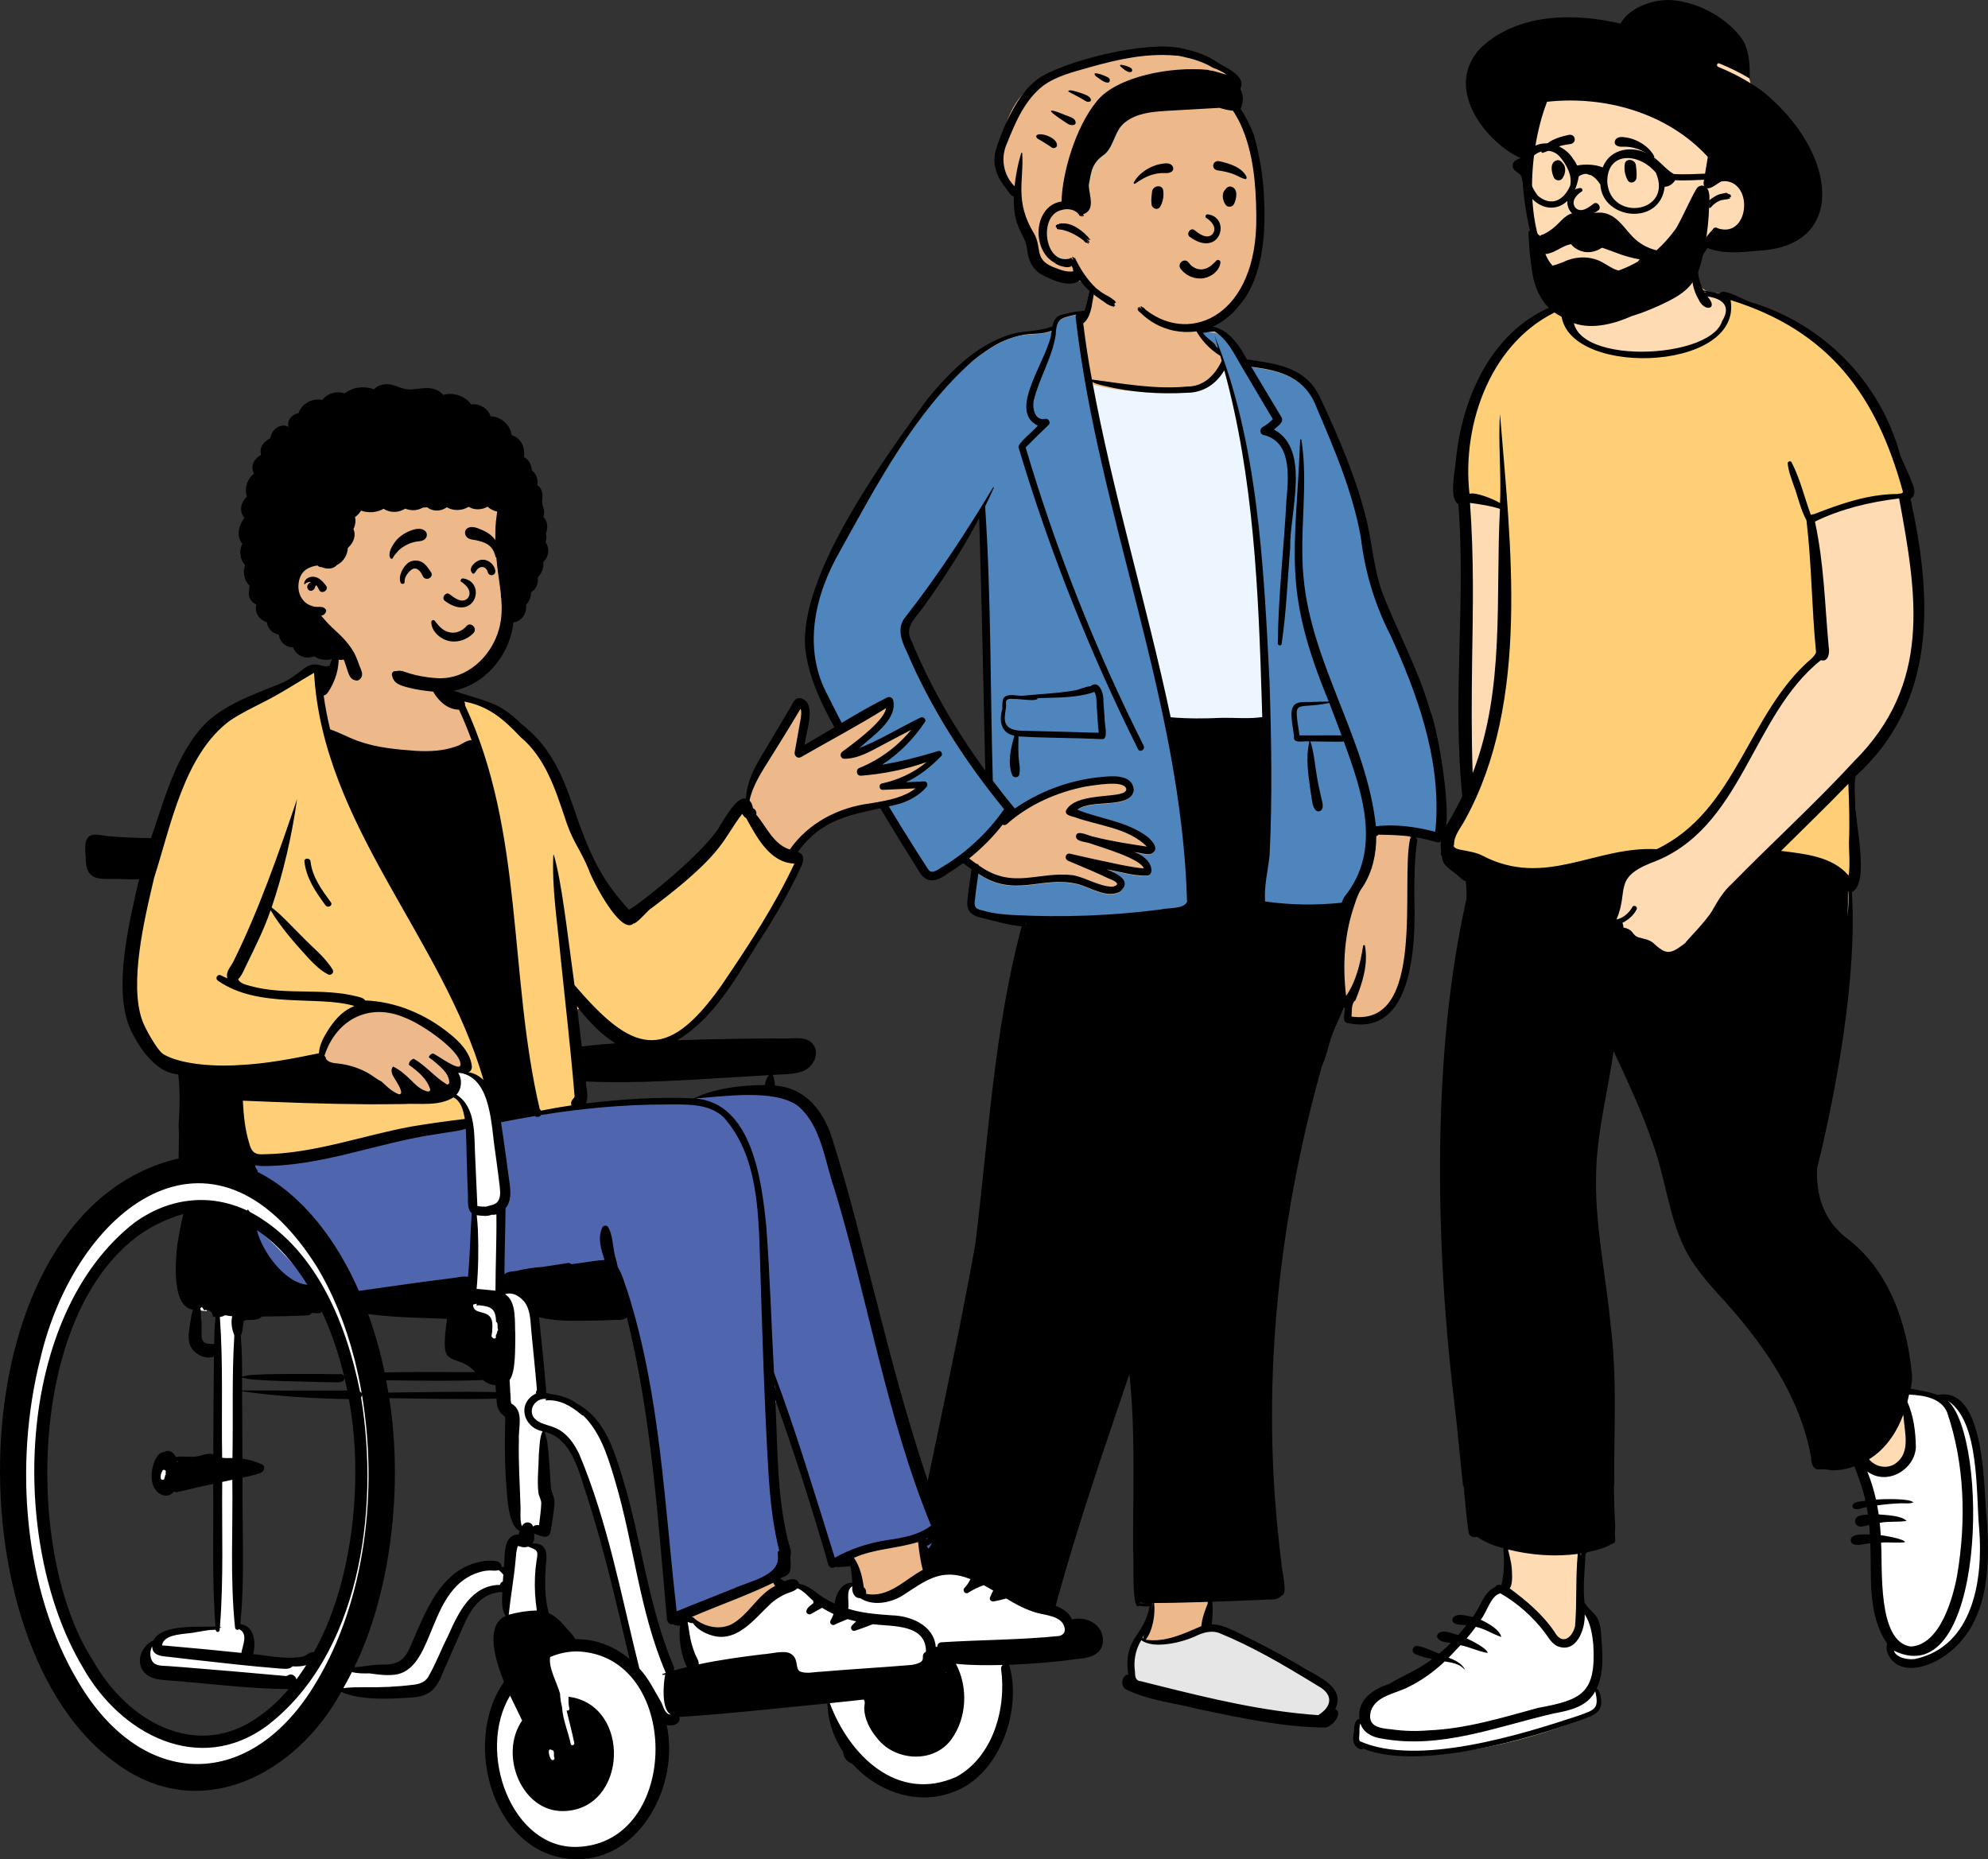 <?xml version="1.0" encoding="UTF-8"?><svg id="Ebene_2" xmlns="http://www.w3.org/2000/svg" viewBox="0 0 830.28 776.56"><rect x="0" y="0" width="830.28" height="776.56" fill="#333333" stroke="none"/><defs><style>.cls-1{fill:#4e85bd;}.cls-1,.cls-2,.cls-3,.cls-4,.cls-5,.cls-6,.cls-7,.cls-8,.cls-9,.cls-10{fill-rule:evenodd;stroke-width:0px;}.cls-2{fill:#4f66af;}.cls-3{fill:#edb98a;}.cls-4{fill:#ffcf77;}.cls-5{fill:#edf6ff;}.cls-6{fill:#e6e6e6;}.cls-7{fill:#ffdbb4;}.cls-8{fill:#fff;}.cls-9{fill:#9ddadb;}</style></defs><g id="Ebene_1-2"><g id="Ebene_1-2"><path class="cls-7" d="M569.17,718.83c-1.8-8.38,6.44-11.21,11.64-13.08,3.72-2.41,17.52-10.77,28.19-21.08,8.73-8.44,14.68-19.25,17.15-20.28,0,0,2.55-1.47,2.81-2.57,1.55-6.42.26-12.41,0-16.31-4.97-1.3-8.95-2.93-11.93-5.2-.87.29-2.17.66-2.56-.61-2.69-17.93-3.85-35.66-6.04-53.6-8.29-68.36-9.22-148.22,5.04-210.65.15-3.1-.12-5.89-.4-8.55-1.93-.21-3.09-2.07-4.67-3.19-2.44-1.94-5.34-3.43-5.22-6.82-.58-.44-.51-.69-.23-1.24-1.86-8.01,6.45-16.44,8.8-23.04-4.27-41.75,1.54-81.21-1.7-122.97-4.1-1.71-1.34-12.42-1.06-16.83,2.27-28.44,17.07-56.57,43.73-65.86,1.52-.31,3.81-2.05,5.08-.88,2.44-.96,5.68.94,7.57-1.25h-.02c1.59-2.21,2.3-5.01,2.82-7.65-.09.75-.23,1.48-.41,2.21,4.6-12.94,5.75-16.4,20.55-17.01,6.66-.09,15.45.11,19.34,6.46,1.59,2.95,1.11,6.34,2.09,9.45,1.81,5.7,9.64,2.94,13.76,5.91,32.9,10.54,59.89,32.06,68.76,66.59,1.81,4.16,3.87,8.3,5.39,12.6.23.64.88,2.79-.67,3.79l-.75.48c9.88,46.1,10.53,84.95-22.65,115.69-2.49,13.21,3.92,31.24,1.45,44.07,1.4,1.99-.38,3.59-2.17,3.72-.17.1-.87.4-1.06.49,2.85,40.25-9.13,94.49-14.41,115.9-.72,12.85,3.67,23.41,12.71,30.42,9.98,6.14,29.72,33.88,26.06,62.97,4.28.84,8.52,1.3,12.62,2.9,17.95-3.17,17.77,31.4,18.91,43.55,1.94,20.35,3.14,49.84-16.21,62.86-5.1,3.69-15.44,8.02-20.73,2.11-1.73-2.08-2.17-4.1-1.49-6.22-8.75-12.34-6.39-28.49-7.19-42.97-2.54-.15-5.19,1.04-7.64.6-2.52-2.22,6.67-1.61,7.62-1.74-.1-2.23-.28-4.58-.51-6.83-1.44.29-3.29.98-4.67,1.03-.82.2-1.4-.93-.9-1.51,1.08-1.03,3.84-.87,5.39-1.02-.26-1.88-.58-3.86-.94-5.69-1.9-.07-3.86,1.14-5.66.89,1.36-.91,3.91-.63,5.57-1.23-1.08-5.87-3.28-11.44-5.32-16.93-5.01,2.07-9.34,2.15-14.23,1.53-2,.31-2.98-.1-3.3-2.6l.13-.16c-3.88-23.18-16.39-45.28-39.64-70.34-4.59-5.13-9.78-11.18-13.24-17.93-6.95-14.06-8.13-29.58-13.49-44.18-5-14.68-11.83-28.72-18.25-42.63-.94,7.13-2.21,14.45-3.52,21.44-5.78,24.78-5.22,51.22-.97,76.14,6.3,34.9,3.26,69.96,4.66,105.11-.02,2.03-.27,3.87.03,5.98.04.16-.04.36-.23.35h-.36c-3.03,2.22-7.21,2.62-10.76,3.82-1.49,1.18-1.07,3.05-1.21,4.51-.39,6.29-.89,12.6-.27,19.08,2.74,5.25,6.15,4.17,6.85,11.57.61,8.45,1.69,17.44-2.43,24.96l1.56.27c2.31,4.85.9,8-4.54,10.05-26.84,10.51-64.62,20.06-92.63,12.12-.51.51-1.25-.02-1.83-.81-.56-.76-.96-1.77-.87-2.36.48-2.57-.18-7.27,2.7-7.75v-.05Z"/><path class="cls-4" d="M772.65,325.58l-2.03,2.1-.97,1-1.42,1.45c-3.04,3.1-6.2,6.26-10.8,10.8l-11.86,11.69-2.28,2.27-1.12,1.11,4.6.57.97.12.75.1.75.1c4.82.66,8.01,1.31,11.18,2.35,4.64,1.52,8.25,3.72,10.94,6.88l.13.15,1.1,1.32.25-1.7c.25-1.72.35-3.5.34-5.59v-.81l-.02-.65v-.53c-.02-.3-.03-.63-.05-1l-.1-2.8-.03-.83v-.39c-.01-.19-.02-.37-.02-.56v-.57l.02-.6.03-.79.02-.57c.2-6.07.1-11.88-.28-21.79l-.11-2.82h.01ZM721.81,124.26l.21,1.24c1.19,6.92-1.93,12.65-8.62,16.83-6.13,3.83-14.97,6.13-24.45,6.5-9.4.36-18.56-1.22-25.26-4.45-7.17-3.46-11.08-8.55-10.93-14.88v-.19l.05-1.21-1.12.48c-13.99,6.01-24.85,17.46-31.67,32.5-6.23,13.73-8.72,29.77-7.12,44.82l.05.46.1.89.86-.23c1.54-.42,5.51.77,11.66,3.58l.52.24,2.82,1.96.05,1.45c1.88,59.07-3.78,101.2-16.95,126.37l-.4.76-.41.76c-.24.45-.51.91-.84,1.46l-.39.64-.6.95-.32.52-.16.26c-.64,1.06-1.03,1.78-1.4,2.61-.58,1.33-.91,2.58-.96,3.86v.21l-.03.05c-.19.39-.18.86.03,1.27l.03.06v.02l.07.41.35.07.05.05c.51.48,1.2.78,2.1,1l.12.03.12.03c.19.04.38.08.61.12l.83.15,1.01.2,1.26.25.34.07.36.07c2.11.45,3.53.89,4.85,1.55,6.65,3.49,13.25,5.17,20.21,5.36,5.55.16,11.05-.58,18.23-2.21l1.46-.34.85-.2,1.04-.25c.33-.08.68-.17,1.07-.26l5.05-1.26,1.59-.39.93-.22c3.6-.86,6.04-1.37,8.81-1.84,4.86-.81,9.28-1.14,13.64-.94l.33.02h.2l.18-.07c8.96-4.28,16.31-10.49,23-18.92l.45-.57.28-.36c4.58-5.9,8.05-11.55,14.63-23.25l1.72-3.06,1.21-2.14.79-1.39c3.46-6.05,5.69-9.69,8.44-13.7,4.43-6.46,8.94-11.7,14-16.06l.26-.22.03-.03c1-.95,1.68-1.82,2.11-2.78l.05-.11.08-.18-.13-1.36-.14-1.46c-1.12-11.82-2.3-27.94-3.54-48.37l-.22-3.71,6.08-2.36,2.81-1.08.61-.23.72-.27.73-.27.72-.26c3.1-1.14,5.88-2.09,8.55-2.91l.6-.18c6.5-1.96,11.98-3.02,16.54-3.04h1.17l-.03-.15h.03c.22-.03.43-.07.62-.13l.09-.03.09-.04c.78-.32,1.16-1.02.86-1.86l-.02-.07-.16-.58c-5.63-20.27-13.25-36.17-23.81-48.79l-.32-.38-.33-.39c-11.71-13.69-27.08-23.53-47.15-29.88l-.61-.19-1.2-.37-.02-.06Z"/><path class="cls-8" d="M617.13,729.94c4.82-.87,32.53-7.16,48.41-15.35,3.24-1.67,2.45-5.62,1.39-8.19-.48-1.18-1.63-2.06-1.39-2.3,5.08-5.07,1.28-18.42,1.28-20.98,0-3.8-6.17-8.95-5.12-11,1.21-2.37-.28,5.73-3.33,10.23-2.66,3.93-6.84,4.23-7.25,4.06l-.08-.03-.05-.03c-1.15-.63-18.49-25.58-25.67-21.91-3.38,1.73-5.19,9.37-8.97,12.54-8.46,7.1-12.55,18.42-44.06,33.01-3.37,1.56-3.4,4.9-2.71,7.51.25.96-3.18.93-2.66,1.44,1.3,1.3-2.31,8.77.51,9.98,11.1,4.75,39.92,2.78,49.69,1.02h0ZM797.2,581.29s-1.82,2.28-1.79,3.33c.27,8.65,2.33,15.02,2.4,19.27v.39c-.12,1.72-2.76,8.35-8.54,9.76-3.26.8-12.81-2.81-12.81-2.81,0,0,5.45,15.04,6.4,28.65.75,10.69.14,22.81,1.54,32.24.76,5.15,3.51,10.87,6.66,14.84.77.97-2.58,2.81-1.79,3.58,1.48,1.44,5.12,6.4,16.39,2.56,3.28-1.12,12.83-7.32,18.19-19.19,3.92-8.67,4.28-21.29,4.87-32.49.64-12.38-1.75-31.7-4.87-42.22-3.47-11.7-7.78-13.98-8.67-14.63-.21-.15-6.7-1.43-7.32-1.5h-.11l-.09-.02-.05-.02c-2.55-.98-5.46-1.46-9.29-1.68h-.23l-.88-.06h-.01Z"/><path class="cls-10" d="M567.89,727.25c24.12,10.82,67.92-2.83,91.62-10.73,6.39-2.3,8.52-2.75,6.73-10.11-3.35,6.46-10.55,8.02-17.46,9.31-23.38,5.33-47.22,15.16-72.23,10.36-3.67-.58-7.3-2.56-8.37-6.22-.66,1.55-.25,3.66-.52,5.36-.05.68-.06,1.42.22,2.04M665.45,687.01c-.43-4.34-1.13-8.92-3.6-12.75.27,6.2-3.46,16.73-11.62,13.23-2.31-1.23-3.61-3.69-5.1-5.67-4.95-6.51-11.29-12.17-18.45-16.28-3.99.68-5.7,7.96-8.27,11.01,2.86,1.27,8.05,4.18,8.58,7.18-3.58-1.2-6.87-3.44-10.62-4.22-1.2,1.66-2.47,3.26-3.81,4.81,1.75.77,8.79,4.33,8.74,6.1-3.81-.62-7.5-2.48-11.33-3.25-1.7,1.69-3.25,3.5-4.95,5.2,2.56,1.05,5.27,2.23,6.66,4.69.07.11-.1.24-.19.13-1.92-2.31-5.22-2.73-8.08-3.25-4.39,4.13-9.31,7.77-14.81,10.5-5.5,3.01-13.87,3.7-16.06,10.22-1.75,6.52,3.71,7.22,8.75,7.68,5.1.72,10.24.84,15.3.41,15.84-.66,30.81-5.32,45.78-9.39,18.3-3.36,24.24-6.09,23.07-26.33M660.08,648.88c.04.29.08.57.12.86.05-.3.09-.61.16-.91-.1.02-.19.03-.28.05M630.52,663.44c7.01,5.18,13.85,10.95,18.72,18.17,3.22,5.88,7.51,2.3,8.58-2.41.86-10.51.12-19.59,1.13-30.16-9.7,1.32-19.65.51-29.12-1.83,1.14,4.72,1.66,6.51,1.7,11.35-.06,1.6-.04,3.54-1.01,4.87M614.82,276.54c-.21,15.47-.3,30.95.23,46.41,13.64-35.2,9.46-73.39,11.4-110.39-4.03-1.34-8.36-1.93-12.51-2.5,1.67,22.96,1.24,43.48.88,66.48M691.88,354.7c33.48-15.99,38.11-56.98,64.62-79.56.86-.81,1.57-1.65,1.98-2.64-1.9-19.18-1.76-36-4.01-55.16-2.51-4.55-3.5-9.83-5.37-14.67-.98-2.95-2.17-5.87-2.45-8.96-.24-1.02,1.36-1.46,1.65-.5,3.54,6.87,5.3,14.5,7.94,21.74.37.15.87.03,1.01-.36.02.09.05.19.07.28,11.36-4.44,23.08-8.57,35.47-8.54,0-.04-.02-.08-.03-.12.76.02,2.36-.04,1.89-1.14-10.88-39.64-30.43-66.82-71.88-79.73,5.3,30.76-71.84,32.54-70.77,3.91-29.06,12.47-41.58,47.49-38.28,76.98,2.76-.74,9.95,2.18,12.76,3.89.57-11.97-.85-26.42-.01-37.13,4.42,54.59,12.67,119.92-14.6,169.45-1.77,3.32-4.66,6.5-4.59,10.4-.21.21-.23.59.03.87v.05h.04c.79.94,2.46,1.13,3.6,1.34,2.71.54,5.55.96,8.03,2.21,26.39,13.84,47.09-4,72.9-2.62M683.54,379.85c-1.28,2.43-3.42,4.39-5.96,5.61.31.61.42,1.3.45,1.95,4.57.93,3.29,3.1,6.38,4.14,2.02.56,3.97.8,5.71,2.02,5.94,5.53,7.42,5.12,13.8.26-.09-.44,8.6-8.91,11.29-13.65,2.24-3.95,4.59-7.93,8.02-10.98,16.82-17.2,34.74-33.44,51.02-51.12,32.63-32.48,26.41-69.31,18.91-109.88-12.1,1.44-24.26,4.34-35.16,9.66,3.84,17.91,4.09,34.14,5.74,52.31.5,2.25-.06,6.57-3.25,5.58-29.29,23.23-32.7,70.96-71.13,84.76-15.67,6.36-9.05,11.52-14.23,23.53,2.85-.52,5.39-2.91,6.61-5.19.61-1.13,2.38-.14,1.78.99M772.08,365.76c.66-4.55.15-9.08.12-13.64.36-8.3.08-16.4-.24-24.73-9.18,9.51-18.73,18.69-28.11,28.02,9.99,1.26,21.51,2.3,28.24,10.35M772.25,372.46c-.16-.05-.31-.12-.45-.2.04,3.57-.02,7.14-.15,10.71.25-3.5.45-7,.6-10.51M783.48,626.34c2.69-.21,14.22-.6,15.6,1.2-1.56.66-3.7.29-5.37.37-3.25.13-6.5.42-9.72.88.24,1.25.46,2.51.64,3.76,3.25.31,9.57.45,11.64,2.72-3.68.59-7.51.06-11.2.79.18,1.72.31,3.44.41,5.16,1.47.16,10.12,1.59,10.11,2.95-3.24.43-6.67-.14-9.97.18.72,10.32-1.71,41.48,12.41,43.38,12.34-.65,17.76-20.63,19.44-30.22,3.72-22.34,3.08-46.15-4.29-67.68-2.63-5.99-9.8-7.03-15.86-7.33-.23,1.01-.46,2.01-.71,3.01,2.63,5.95,3.47,12.65,3.54,19.09-.56,9.26-11.99,16.14-20.29,10.02,1.55,3.79,2.75,7.73,3.64,11.71M799.82,692.93c24.45-5.25,28.46-33.53,26.78-54.33-1.37-14.48.28-45-13.1-53.5,17.29,15.76,15.79,123.09-22.53,104.36.95,3.02,5.87,3.9,8.85,3.47M795.03,592.02c-.04-.37-.09-.74-.14-1.12-2.71,7.36-7.36,14.36-14.28,18.62,2.65,3.3,7.81,4.28,11.29,1.58,6.07-4.55,3.54-12.77,3.13-19.08M711.69,121.78c.05.08.1.17.15.25.34.02.68.05,1.02.09-.39-.12-.78-.23-1.18-.34M665.22,124.49s.03-.08.04-.11c-.03.02-.06.04-.1.06.03.01.04.03.06.05M565.52,722.77c.07-1.83.09-4.2,2.24-4.85-.97-7.89,5.58-12.38,12.47-14.57,5.87-3.59,12.53-6.09,17.92-10.42-2.51-.47-5.01-1.04-7.24-2.13-1.68-.82-.87-3.56.95-3.3,3.22.42,6.12,2.06,9.15,3.2,1.72-1.41,3.39-2.89,4.96-4.45-1.96-.38-4.46-.24-5.6-2.18-.36-.61-.2-1.24.23-1.71,1.99-2.01,5.93,0,8.4.58,1.19-1.36,2.33-2.76,3.46-4.17-1.86-.17-6.72.17-5.77-2.91,1.82-2.4,5.74-.96,8.37-.47,3.34-4.1,4.42-10.4,9.64-12.65.19-.99,1.49-.92,2.36-.62,1.28-6.1,1.18-9.19.81-15.44-3.88-1.07-7.72-2.48-10.94-4.79-1.48.43-3.28-.07-3.58-1.8-.92-6.12-1.44-13.19-2.08-19.44h-.23c-1.23-11.41-2.22-22.84-3.6-34.22-7.95-65.76-9.68-146.02,5.03-210.98.12-2.46-.06-4.92-.31-7.37-1.75-.47-2.8-2.18-4.25-3.17-2.7-2.2-5.45-3.43-5.7-7.26-.54-.52-.61-1.3-.31-1.98-.7-3.94.33-7.85,2.43-11.25,2.3-3.88,4.47-7.79,6.39-11.86-4.2-41,1.5-80.74-1.62-121.95-3.99-2.11-1.48-13.84-1.11-17.75,2.33-25.67,14.33-54.02,39.85-64.7,1.79-1.51,4.29-2.02,6.48-2.85,1.48-.73,3.88-1.36,4.89.34,1.07-.5,4.53-.88,5.71-1.75.22-.16.36-.34.39-.53.09,0,.19-.01.3-.04,1.09-1.54,2.13-12.27,3.48-11.5,1.47,3.68.45,7.85-.95,11.57-.97,3.29-2.29,11.75-7.44,9.59-.89-.44-.34-1.58.46-1.68,2.44-.7,2.98-4.27,3.92-6.37-1.12.93-6.2,2.32-6.76,2.61-11.03,25.3,55.68,23.97,60.93,6.53,3.74-6.03.51-9.29-6.15-10.26,4.9,5.44-1.3,6.65-3.66,1.31-2.26-3.82-3.28-8.46-2.51-12.86-.4-1.54-.73-3.6,1.58-3.19.08-.2.21-.04.16.1.84,1.34.26,3.27.56,4.82.25,2.53.97,5.01,2.2,7.26,2.27.43,4.52.9,6.77,1.4,1.35-2.74,10.09,2.72,12.43,3.36,31.17,9.2,54.88,33.69,63.15,64.59,1.85,4.11,3.84,8.25,5.35,12.49.68,1.84.68,4.12-1.18,5.31,9.05,41.46,11.26,84.67-22.93,115.77-.78,3.37-.26,6.94-.24,10.37-.29,7.81,6.39,34.57-1.36,38.03,2.27,34.67-6.23,81.84-14.48,115.28-.61,11.49,2.86,21.95,12.2,29.21,17.76,13.26,25.24,35.4,27.32,56.5.29,2.16,0,4.36-.48,6.48,3.85.72,7.45,1.18,11.19,2.59,20.61-3.95,19.14,40.29,20.72,53.41,1.24,19.4.46,42.66-17.39,55.37-6,4.27-16.6,8.37-22.44,1.9-1.65-1.98-2.56-4.29-1.91-6.82-8.38-12.26-6.4-27.94-7.03-41.89-2.2.08-4.59,1.05-6.75.52-1.67-.44-1.88-2.57-.47-3.42,2.03-1.15,4.8-.71,7.07-.79-.07-1.34-.17-2.67-.3-4.01-2.16.53-5.25,1.79-5.9-1.22-.26-2.74,3.21-2.96,5.37-3.07-.15-1.04-.32-2.07-.51-3.1-1.66.17-3.4,1.22-5.03.72-.92-.36-1.24-1.29-.57-2.05,1.25-1.23,3.39-.98,5.05-1.36-1.01-4.92-2.82-9.64-4.58-14.34-3.17,1.1-6.61,1.83-9.99,1.55-1.75-.37-3.67-.47-5.44-.23-1.97-.52-2.43-2.63-2.69-4.35.04-.06.08-.12.12-.17-4.56-26.51-20.9-49.4-39.23-69.13-5.05-5.64-10-11.51-13.43-18.22-6.97-14.01-8.22-29.77-13.55-44.33-4.49-13.22-10.49-25.89-16.38-38.58-2.36,16.72-6.76,33.16-7.27,50.11-.77,21.45,3.96,42.58,5.98,63.86,2.92,22.5,1.36,45.11,1.55,67.67h-.12c.05,5.44.2,11.11.53,16.53-.01,1.98-.27,3.85.01,5.83.16,1.1-.63,1.79-1.46,1.81-3.05,2-6.88,2.71-10.38,3.56-.97.74-.55,2.57-.72,3.69-.38,6.28-.87,11.02-.26,17.35,3.43,5.06,5.9,4.25,6.85,11.95.53,8.03,1.68,16.72-1.83,24.01,1.57.36,2.17,5.15,1.93,6.42-.4,3.58-3.56,4.71-6.61,5.94-22.31,8.35-69.72,22.1-92.65,12.64-1.64.93-3.47-.89-4-2.36-.7-1.78-.06-3.51.07-5.28"/><path class="cls-7" d="M638.21,67.85c.1-5.73.21-11.58,1.07-17.25.83-5.55,3.12-10.56,7.06-14.59,8.36-8.56,20.47-10.65,31.75-12.57l19.28-3.28c5.88-1,12.16-2.6,18.1-1.18,2.93.7,5.41,2.32,7.69,4.24,2.19,1.85,4.54,3.84,6.03,6.32,1.49,2.49,2,5.41,2.48,8.22.54,3.18.97,6.38,1.27,9.59.6,6.43.68,12.91.25,19.36-.21,3.13-.55,6.24-.98,9.35-.21,1.54-.45,3.07-.73,4.6-.08.45-.14.95-.22,1.46.61,1.73.95,3.52.93,5.31-.08,5.26-4.52,8.57-8.99,10.35-2.59,1.03-5.3,1.73-7.85,2.88-2.68,1.21-4.5,3.17-6.33,5.41-3.49,4.27-7.44,8.11-11.94,11.31-9.54,6.79-21.63,10-33.21,7.56-2.78-.58-5.58-1.49-8.08-2.86-2.64-1.44-4.62-3.54-6.29-6.01-3.09-4.6-5.31-9.77-6.99-15.04-1.71-5.37-2.93-10.75-3.59-16.35-.66-5.58-.8-11.22-.7-16.84h-.01Z"/><path class="cls-10" d="M699.73.2c-7.98-1.1-18.99,2.47-22.96,9.67-18.97-4.48-42.89-4.62-58.52,10.28-16.31,17.67,4.18,40.98,17.76,46.23-.99,4.81.55,35.64,11.47,49.39,8.66,11.65,28.83,17.03,38.16,3.11l.07-.12c1-1.61.14-1.55-.89-.36-9.14,8.04-21.56,8.18-31.14-.31-17.95-15.52-16.1-53.56-7.56-75.58,24.32-2.67,50.35,4.7,67.15,23.03l-1.14,6.84c-.19,1.17-.41,2.33-.58,3.5-.11.75-.12,1.5.4,2.1,1.71,2,4.6-1.01,6.98-2.2.7-.1,1.4-.14,2.09-.09,11.41,1.47,9.16,23.64-3.38,19.75-1.05-.66-1.96-.46-2.37.5-2.99,2.74-4.96,7.63-9.93,12.34-1.75,1.77-3.35,3.24-5.32,4.66-1.16,1.17-4.65,2.37-3.54,4.37,2.09,4.57,14.45-9.77,16.63-13.74,6.84,2.7,14.43,1.79,21.52,1.12,37.41-1.95,32.42-41.42,1.75-66.34-5.77-4.25-12.14-7.72-18.76-10.39-.9-.36-.51-1.85.41-1.48,4.38,1.77,8.65,3.87,12.72,6.3v-1.46c.01-2.45-.03-5-.45-7.24-.21-1.55-.57-3.21-1.12-4.46-.68-3.82-11.34-16.95-29.45-19.44v.02ZM721.52,80.78c-.58-.55-1.66.1-2.17.09-1.32.18-2.57.74-3.54,1.42-.64.36-1.09.7-1.47,1.01h-.01.01l-.04.02c-.55.39-2.56,2.59-1.29,2,.1-.12.19-.24.29-.36.01.02.03.03.04.05l-.07.11c-1.08,1.62.78-.09,1.07-.54.01.01.03.02.04.03l-.37.45c-.05.06-.09.12-.13.16l-.08.08c-1.25,1.23-1.29,2.33.16.52-.06.09-.1.18-.11.26l-.09.11c-1.14,1.47-.21.95.35.32l.05-.05h-.01c-.53.82.52.26.7-.18v-.02c.21-.16.33-.35.37-.4h0c.98-1.01,2.4-1.86,3.6-2.24.17-.03.35-.06.53-.08.72-.16,1.46-.27,2.2-.33.09,0,.18-.08.25-.16,1.12-.04.77-.5.31-.58h.09c.72-.07,1.21-.33.48-.49l-.09-.02s.02-.04.03-.05c.62-.07.22-.67-.13-.53.15-.47-.52-.24-.6-.31-.06-.07-.14-.13-.19-.14-.2-.14-.1-.13-.21-.13l.03-.02ZM717.72,73.09l.15.08c.12.07.24.11.36.14-.17.07-.34.15-.51.24v-.46Z"/><path class="cls-10" d="M650.14,110.46c.89-.29,1.77-.63,2.65-.96,4.51-2.26,9.96-2.67,14.69-.77,2.32.94,4.49,2.62,6.82,3.72.55.21,1.11.39,1.67.55.35-.12.69-.25,1.03-.38,2.47-.93,4.8-2.08,7.05-3.34.24-.34.49-.67.76-.98-1.63-.23-3.23-.62-4.68-1.01-4.44-1.21-8.63-3.2-13.05-4.46-4.12-1.18-8.59-1.83-12.73-.36-1.96.7-3.69,1.92-5.6,2.74-.99.43-2.17.84-3.33.9.75,1.78,1.69,3.45,2.98,4.84.59-.12,1.17-.3,1.74-.49h0ZM640.53,96.49c.39.33,2.03,1.39,2.56,2.02.14-.05.27-.1.41-.16.23-.29.58-.41.92-.4,2.44-1.13,4.61-2.74,6.55-4.75,1.38-1.42,2.79-2.92,4.63-3.74,2.17-.98,4.3-.53,6.58-.38,2.43.16,4.82-.53,7.24-.2,1.77.24,3.43.99,4.87,2.05,2.93,2.16,4.95,5.19,7.42,7.8,2.81,2.96,6.26,4.86,10.1,5.82.05-.03.09-.06.14-.09,2.83-2.56,5.39-5.45,7.65-8.52,2.21-3.01,8.03-16.54,9.44-17.73.58-.49,1.22-.71,1.84-.69,1.11.03,2.13.8,2.59,2.01.78,2.06.39,4.73.33,6.88-.08,2.64-.25,5.28-.53,7.91-.27,2.6-.64,5.19-1.09,7.76-.23,1.3-.48,2.6-.76,3.89-.09.41-.2.77-.33,1.11-.14.64-.28,1.27-.44,1.9-1.02,4.12-2.63,8.25-5.7,11.29-3.2,3.17-7.54,5.28-11.58,7.16-3.84,1.79-7.87,3.39-12,4.64-3.59,1.62-7.43,2.91-11.29,3.58-4.25.75-8.71.79-12.81-.68-2.02-.72-3.92-1.73-5.65-2.99-2.45-1.27-4.66-3.02-6.46-5.33-3.23-4.15-4.78-9.18-5.45-14.36-.17-1.33-.82-6.42-.87-7.21-.17-2.56-.33-5.12-.5-7.68-.08-1.21,1.41-1.55,2.19-.9h0Z"/><path class="cls-10" d="M666.93,104.62c1.72-.7,3.26-1.87,4.38-3.37.39-.52.49-1.07.41-1.57-.09-.56-.43-1.08-.88-1.42-.46-.34-1.03-.51-1.58-.43-.48.08-.96.34-1.34.88l-.08.11c-.67.9-1.54,1.64-2.53,2.12-.96.46-2.02.67-3.13.55-2.11-.24-3.56-1.38-5.1-2.92-.19-.19-.38-.4-.58-.6-.12-.18-.29-.31-.48-.37-.21-.07-.44-.07-.66.01-.21.07-.39.21-.52.39-.12.17-.18.39-.16.63.14,1.6.98,3.03,2.17,4.15,1.32,1.25,3.08,2.11,4.73,2.41,1.82.33,3.67.09,5.35-.59h0v.02ZM660.72,79.92c-1.93,1.17-4.88,3.91-2.8,6.82,2.45,2.57,5.98-.38,7.71-1.71,1.61-1.03,3.42,1.62,1.93,2.83-12.56,9.29-17.65-7.64-7.82-9.32,1.08-.19,1.48,1.02.98,1.38ZM683.23,69.12c-.21-2.65-4.25-3.25-4.65-.63-.36,2.35.06,4.51,1.12,6.62,1.01,2.02,3.55,1.08,3.75-.76.26-2.47-.08-3.58-.22-5.23ZM652.47,67.94c-.56-.74-1.38-1.24-2.35-.96-3.04.89-2.15,5.21-1.08,7.31.58,1.14,2.46,1.43,3.31.43,1.38-1.64,2.04-4.91.29-6.53-.05-.08-.1-.17-.17-.25ZM679.74,57.52l-.48-.08c-1.49-.26-3.34-.5-4.39.69-.56.63-.75,1.81,0,2.42,1.32,1.07,2.78.65,4.36.74,1.3.07,2.56.29,3.81.65,2.75.79,5,2.22,7.35,3.8.31.21.62-.19.48-.48-1.36-2.66-3.99-4.84-6.62-6.17-1.41-.71-2.95-1.3-4.5-1.57h0ZM655.25,56.33l-.37.08c-4.01.84-9.21,2.51-11.11,6.44-.07.56,0,.67.07.75l.02.03c.05.07.09.16.33.23.07-.02.13-.03.2-.05.87-.23,1.56-.54,2.22-.87l.72-.36c.84-.41,1.68-.81,2.58-1.1,1.91-.62,3.88-1.06,5.87-1.3.43-.05.85-.2,1.18-.45.31-.24.55-.57.66-1,.14-.57.1-.99-.2-1.5-.23-.38-.55-.65-.93-.8-.38-.15-.82-.19-1.25-.11h.01Z"/><path class="cls-10" d="M639.14,76.1c.72,1.97,1.83,4.02,3.17,5.68,5.45,4.61,10.75,2.06,13.45-4.19,1.02-4.42-1.69-9.18-4.57-12.43-4.15-4.16-10.93-1.98-12.84,2.97-.12.64-.19,1.28-.22,1.92.04,2.07.29,3.84,1.01,5.81M691.56,72.13c-7.18-8.54-20.63-8.99-20.28,4.15,1.54,16.63,27.54,12.55,20.28-4.15ZM636.88,65.01c.25-.43.53-.84.84-1.23.11-.07.18-.66.59-.71,5.54-6.1,15.27-2.64,18.79,3.44.64.77,1.17,1.67,1.55,2.62,3.46-.64,7.5-.51,10.73.79,3.2-8.33,12.87-9.08,19.24-5.52,3.97,1.95,6.54,6.03,10.39,8.27,9.07.65,18.79-1.38,27.7.89,7.02,1.46,1.15,5.01-.03,2.64-8.39-2.48-18.33-.38-27.05-.94-.91,1.53-2.64,2.78-4.38,2.73-1.87,16.56-26.05,13.81-26.88-.91-.95-1.49-2.12-2.92-3.81-3.86-.64-.13-1.27-.31-1.84-.57-.97-.14-2.47.27-3.37,1.08-3.07,18.37-20.73,16.23-23.88.14-.06-.06-.24-.3-.37-.69-1.08-1.43-3.73-1.96-3.3-4.37.38-2.41,3.42-2.38,5.08-3.82v.02Z"/><path class="cls-3" d="M383.01,253.07c-6.86,8.03-6.26,10.26-2.6,18.37,8.08,18.81,19.66,37.93,32.8,55.38-.87-39.14-1.61-78.49-2.9-117.98-7.82,15.26-16.14,29.04-27.31,44.23M381.72,736.76c-4.32-.42-34.72.71-26.58-8.16-2.51-5.46,4.5-10.06,8.83-14.21,4.04-3.86,8.03-8.15,12.18-13.12,3.87-4.6,8.23-10.04,11.05-16.39.62-.99,1.26-1.69,1.89-2.07l.36-.22.23-.36c2.38-3.8,4.34-7.72,6.51-11.59-5.29-1.91-10.09-3.83-16.08-6.48,8.45-49.79,21.11-98.3,29.3-148.23,4.98-43.45,7.66-87.32,19.06-130.11l1.46.11.81-2.8c-1.2-.03-3.62-.11-4.83-.16l.28,1.43c-5.44-.63-10.76-2.18-16.05-3.49-2.7-.37-5.4-2.3-4.43-5.52.31-4.67,1.28-9.22,1.73-13.89-1.72-1.17-3.49-2.52-5.19-3.89-4.49,2.12-9.93,8.97-14.84,7.23-11.48-15.43-21.12-33.97-29.85-48.78-21.07-34.26-27.75-55.67-6.03-91.39,18.79-29.93,39.05-77.49,76.71-85,4.23-.79,8.66-.82,12.72-2.75.21-2.76,1.59-4.35,2.6-4.37,2.45-.54,5.15-1.41,7.55-1.43.84-.35,1.88-.06,2.69.1,2.42-4.85,2.2-11.04,4.85-15.59.1-3.45,1.15-7.25,11.76-7.94,7.22-.6,17.45-1.18,23.23,1.97,4.04,3.25,4.08,10.55,3.57,15.68-.56,3.77-.31,8.16,2.65,12.59,8.42-2.6,14.28,2.9,19.55,13.15,22.05,3,26.81,4.71,35.37,26.57,4.08,9.48,8.33,19.61,11.51,29.98,4.26,12.69,4.63,25.97,8.78,38.74,11.25,28.16,22.69,46.33,26.29,79.11,1.76,14.47.75,21.65-.92,23.83-4.75-1.38-10.89-2.43-15.88-3.01l5.34,4.07c-4.53,20.54,8.51,79.11-26.84,74.61-.31-.76.26-4.97.41-6.71-.97.07-2.75.13-3.71.01-1.69,4.87-4.22,9.24-5.81,14.19-.79,3.02-1.79,6.05-2.76,8.99-22.26,75.02-26.67,147.25-16.74,222.57l-.45.16-.18.32-.27.1c-.7.94-1.7.98-3.28.98-9.74.34-18.29.78-26.23,1,.84,4.22.3,8.65-.07,12.94,4.62-.33,8.86,1.55,13.07,3.8,8.07,3.96,16.1,8.12,23.91,12.67,7.75,4.97,20.29,9.21,14.07,18.13l1.8.71c.06.02.1.04.12.06.21.76-2.22,3.89-2.95,3.86-17.05.8-31.59-3.19-53.4-7.36-4.99-1.81-30.14-4.89-30.25-9.65.08-1.48,1.61-1.38,2.68-1.57-3.2-16.19,7.63-17.5,9.18-32.19-2.15.41-4.46.76-6.66.16-1.93-31.35,1.17-63.44-2.26-95.1l-3.48-.39c-11.7,34.45-23.83,69.69-33.15,105.47-.18.78-1.05.25-1.45-.04-6.09-.14-12.18-.79-18.15-1.82-.14,3.52-.29,7.1-.44,10.62l.92.49c.59.83.34,4.7.24,6.36-.11,1.7-.2,2.93-.05,4.09,1.92,3.79-4.65,12-8.12,16.57-7.57,9.8-13.84,24.32-27.87,22.35"/><path class="cls-6" d="M418.25,701.19l-.3.46c-.38.59-.73,1.14-1.07,1.71l-.2.34-.68,1.01-.44.66c-.62.93-1.27,1.95-2.16,3.33l-2.44,3.8-1.02,1.58c-2.56,3.94-4.22,6.35-6.17,8.91l-.5.66-.26.33-.26.32c-4.62,5.64-9.61,9.48-15.26,11.1l-.19.05-.18.05-.18.02c-7.9.64-15.81-.04-26.53-1.92l-.69-.12-.83-.15-1.81-.33-.42-.43c-2.48-2.49-2.82-5.37-1.3-8.23,1-1.88,2.53-3.5,5.28-5.89l2.14-1.85c1.98-1.72,2.3-2.05,2.79-2.72l.2-.28.09-.1c8.88-9.26,16.29-18.18,22.01-28.69l.22-.41.33-.62.66-.26c5.38-2.1,11.4-1.86,16.44.7l.17.09.16.09.17.09c.85.47,1.56.99,2.79,1.96l.69.55.32.25c1.07.82,1.69,1.22,2.44,1.55,1.46.64,3.19.53,3.77-.1l.03-.04.03-.03.77-2.16,1.38,14.75v-.03ZM478.61,680.67c.25.79-.72,3.92-.01,5,.63.97,2.87.71,4.41.69h.64c.5-.03,1.04-.06,1.74-.11l2.05-.15h.17c.06-.01.11-.02.17-.02l.32-.02h.28c2.54-.21,4.62-1.59,8.69-3.2l1.89-.75c1.9-.75,2.97-1.14,4.26-1.53l.18-.06.1-.02c3.62-.71,8.16.66,14.31,3.73l.39.2.42.21c.98.5,2.02,1.05,3.18,1.69l1.8.99c1.25.69,2.8,1.55,3.35,1.85l.52.28.47.25c1.18.63,2.12,1.11,2.94,1.48l.27.12.07.03c7.05,3.82,13.53,7.6,19.61,11.46l.48.3.16.09c7.32,4.06,7.42,10.62.53,15.18l-.21.14-.22.14-.53.33-.62-.04c-10.64-.77-21.65-2.33-33.73-4.7l-1.19-.23c-9.05-1.8-17.98-3.87-30.65-7.03l-2.5-.62-4.08-1.03h-.11c-4.45-.47-6.91-3.81-6.91-8.41v-.48c0-4.83,2.1-9.28,3.89-12.89l.09-.18.1-.18,3.28-2.51h0Z"/><path class="cls-1" d="M427.39,383.53c-.82-.06-1.81-.1-2.9-.15-5.82-.26-14.51-.73-17.65-3.66-.05-.05-.1-.09-.14-.14,0-.06-.01-.13-.02-.19-.28-3.03.22-6.11.72-9.17.26-1.56.51-3.11.66-4.65.03-.29.05-.58.07-.88.24.17.48.33.72.5,9.06,6.1,16.6,5.12,24.36,4.13,5.27-.67,10.65-1.35,16.65.05,1.67.39,3.46,1.11,5.28,1.85,4.06,1.64,8.36,3.45,12.12,1.54.93-.76,1.5-1.46,1.76-2.13.27-.68.19-1.3-.11-1.87-.96-1.85-3.97-3.2-6.3-4.17l-.25-.1-4.27-1.73c1.36.16,2.71.33,4.04.55,1.77.29,3.55.68,5.34,1.06,3.85.83,7.71,1.67,11.6,1.57.36-.1.63-.27.83-.49.23-.26.35-.58.4-.94.14-1.05-.32-2.31-.85-3.1-1.43-2.19-3.64-3.54-6.02-4.35l.21-.99c.88.07,1.77.25,2.66.43,1.31.26,2.62.53,3.91.44.77-.3,1.27-.66,1.53-1.1.28-.47.26-1.01.08-1.55-.62-1.88-3.03-3.9-4.54-4.78-5.18-3.43-11.15-5.09-17.08-6.75-3.56-1-7.12-2-10.49-3.36-.24-.1-.48-.19-.72-.3.18-.2.38-.39.58-.57,2.37-2.03,6.84-2.42,11.33-2.76,3.41-.26,6.82-.5,9.19-1.58,1.57-.72,2.66-1.83,2.86-3.65-.12-1.1-.46-1.97-.98-2.66-.59-.78-1.4-1.32-2.35-1.69-2.77-1.09-6.61-.77-9.63-.46l-1.31.13-.46.05c-12.19,1.41-24.06,5.94-34.16,12.9l-.39.27c-.1-.12-.2-.24-.3-.36-3.14-3.82-6.2-7.69-9.18-11.63-.03-.04-.07-.09-.1-.13v-.16c-.37-12.94-.57-25.94-.77-38.95-.39-25.33-.77-50.7-2.46-75.75l.49-1.01c.35-.72.67-1.38.96-1.98-.12.2-.25.4-.38.62l-.72,1.19-1.04,1.73v-.42s-.03.02-.03.04c-.07,0-.15,0-.23,0-.25.04-.42.21-.53.41-.16.3-.2.7-.14,1.08,0,.05.02.11.03.16-.03.05-.05.1-.08.16-.17.32-.33.63-.5.95-6.47,10.49-13.23,20.79-20.45,30.75-1.09,1.84-2.77,3.87-4.53,6-3.61,4.36-7.66,9.13-7.21,13.47,9.15,26.89,25.55,51.03,43.18,73.13.08.1.16.2.24.3-.07.1-.14.21-.22.31-6.78,9.72-15.6,18.04-25.77,24.15-.37.2-.74.44-1.12.68-1.04.66-2.16,1.36-3.19,1.47-.86.1-1.67-.15-2.35-1.04-15.23-23.51-29.62-47.69-42.02-72.78-10.75-19.71-5.62-42.35,5.11-60.89l.93-1.69c.72-1.31,1.45-2.62,2.18-3.94,14.66-26.53,29.83-53.98,52.71-74.17l.4-.32c5.99-4.75,12.72-9.08,20.35-10.42,1.5-.24,3.02-.33,4.55-.41,2.55-.14,5.1-.27,7.48-1.21.24-.1.48-.2.71-.3,0,.28,0,.54-.01.8-.19,3.72-.09,6.81.72,1.46.08-1.44.21-2.57.42-3.49.36-1.48.92-2.41,1.75-3.07.91-.73,2.18-1.14,3.97-1.6l1.84-.46,1.11-.28c4.18,36.76,13.29,72.72,22.41,108.68,11.14,43.97,22.29,87.94,24.44,133.41l.02.19c.17,1.37.19,2.96-.37,4.15-.45.95-1.25,1.67-2.61,1.86-2.11.51-4.33.78-6.51,1.04-.58.07-1.15.14-1.72.21l-1.15.15c-18.48,2.4-37.16,3.03-55.77,2.49-.15,0-.29,0-.44-.01,0-.03,0-.07-.01-.1l-.36-.02h0ZM600.32,343.69c-.09,1.49-.23,2.97-.4,4.45-.02.19-.04.39-.07.59-.19-.05-.38-.1-.57-.15-7.99-2.07-16.34-3.25-24.58-2.29-.17.02-.34.04-.52.06-.02-.17,1.13,10.75-11.2,29.26-.3.6-2.22,2.49-2.26,2.59-.11.01-.21.02-.31.03-10.69,1.13-21.49,1-32.14-.53-.14-.02-.28-.04-.42-.06,0-.14-.01-.29-.01-.43-.14-4.99.53-9.95,1.2-14.9.72-5.31,1.45-10.62,1.14-15.99l.02-3.95c.33-64.21-.52-129.89-19.47-191.73-.05-2.47-7.08-8.39-7.24-8.57-.8-.9-1.55-1.85-2.22-2.85-.23-.34-.45-.68-.66-1.03.36.08.75.16,1.17.24,1.73.32,2.96.4,3.94.46,2.82.18,3.59.17,7.33,4.96,4.02,6,8.75,9.69,8.58,9.4.34.04.69.08,1.04.12,7.03.84,13.31,2.17,18.33,5.38,4.14,2.64,7.43,6.55,9.59,12.51l1.11,2.6c7.08,16.57,14,33.4,17.17,51.21,1.71,14.33,5.79,28.01,12.39,40.83,11.11,24.35,20.6,50.69,19.07,77.8h-.01Z"/><path class="cls-5" d="M511.33,153.69c12.1,44.28,16.25,94.57,17.64,140.28l.08,2.8.17,5.83c-5.52.83-13.18.23-18.74.31-6.79.42-15.24-.05-21.86,1.05l-.41.07-.27.05-.32-1.55c-9.9-46.86-24.22-95.6-32.92-142.73,1.53.91,3.51,1.26,5.16,1.68,11.27,2.74,24.53,2.23,36.1,1.56,6.59-.05,12.07-3.69,15.36-9.36h0Z"/><path class="cls-10" d="M456.84,116.01c2.06-1.4-.87,10.72-.88,11.89l-.05.25c-.51,2.47-1.42,5.34-3.5,6.92.96,7.85,2.15,15.68,3.63,23.46l.86.11c12.84,1.7,25.76,4.04,38.82,2.82,7.03.05,11.69-4.75,14.52-10.72-.19-.7-.38-1.4-.58-2.11-8.93-5.47-15.69-16.56-11.67-27.03.17-.45.7-.48.98-.25.04,0,.08.04.08.09l-.13,2.04c-.28,4.46-.41,9.08,2.01,13.09,9.72-2.21,15.76,5.88,19.82,13.55l2.92.43c11.17,1.66,21.94,3.62,27.45,15.05l.76,1.61c7.7,16.43,14.88,33.32,19.09,51.02,2.12,9.41,2.88,19.11,5.99,28.29,6.45,17.05,15.53,33.07,20.45,50.71,3.06,6.37,11.66,54.3,3.17,54.67-3.05-.91-6.16-1.65-9.3-2.18.48.37.66,1,.57,1.64-1.1,7.68-1.18,15.47-1.17,23.21.58,18.76.06,59.13-28.21,52.65-2.06-.76-.72-4.07-.81-6.38h-.49c-1.62,4.38-3.9,8.42-5.33,12.87-1.21,3.82-2.05,7.93-3.74,11.6-17.85,63.45-25.22,130.18-18.24,195.86.39,3.93.83,7.86,1.33,11.78-.06,2.45,2.84,12.71.23,13.4-.1.2-.45.43-.66.5-1.58,1.71-4.22,1.08-6.31,1.3-7.39.33-14.78.63-22.17.88.44,3.14.09,6.32-.18,9.45,5.39.04,10.35,3.32,15.12,5.55,7.08,3.49,14.05,7.23,20.88,11.18,6.31,4.41,20.41,8.68,15.56,18.68,3.62,1.47-1.41,7.6-4.16,7.67-17.89-.09-35.66-4.15-53.14-7.71-9.93-2.62-20.77-3.62-29.96-8.14-2.61-1.18-2.06-5.88.81-6.32-2.13-15.67,6.52-15.46,8.95-28.51-1.42.23-2.98.1-4.4-.19-3.29,3.04-2.08-20.88-2.53-23.21-.09-24.52,1.07-49.09-1.54-73.53l-4.44,13.07c-10.35,30.51-20.55,61.09-28.67,92.28-.49,1.88-2.46,2.11-3.73,1.29-5.33-.16-10.64-.66-15.9-1.51-.1,2.49-.21,4.99-.31,7.48,2.27,1.22.73,8.92,1.02,11.52,2.45,5.65-7.5,16.53-10.77,21.2-5.83,8.15-11.63,19.54-22.91,19.92h-.34c-8.42.21-16.92-.28-25.26-1.48l-.9-.15c-2.41-.4-5.1-.96-6.49-3.11-1.17-1.81-1.03-4.15.39-5.53-1.88-6.82,5.44-10.95,9.53-15.11,7.64-7.37,14.58-15.47,20.58-24.22l.34-.82c1.11-2.62,2.44-5.54,4.52-6.79,1.97-3.14,3.66-6.44,5.45-9.68-4.87-1.79-9.67-3.79-14.41-5.89-.95-.42-1.25-1.65-1.08-2.56v-.06c9.27-48.09,20.38-95.83,29.01-144.02,5.52-44.42,7.78-89.4,19.37-132.84-5.63-.58-11.23-2.2-16.75-3.58-4.43-.94-6.66-3.19-5.79-7.88.3-4.17,1.14-8.27,1.59-12.41-1.18-.82-2.33-1.69-3.45-2.58-2.07,1.55-4.22,3.01-6.42,4.37-5.27,3.79-9.33,4.38-12.59-1.83-9.43-14.89-18.52-29.99-27.1-45.39-7.96-14.77-17.82-29.5-19.84-46.5-2.93-30.6,32.97-79.56,50.96-104.43,9.92-11.98,22-24.31,37.71-27.79,4.83-.72,9.93-.81,14.53-2.57.37-2.24,1.43-4.3,3.8-4.85,2.5-.55,5.18-1.41,7.7-1.47.57-.16,1.24-.26,1.84-.15,1.72-4.47,1.98-9.51,3.95-13.88h0ZM360.6,732.48c.43.21.88.4,1.33.56.56.08,1.12.15,1.68.21-1.01-.23-2.02-.48-3.01-.77h0ZM416.5,689c-8.25,3-10.52-11.07-26.75-5.38-6.34,11.78-14.55,22.47-23.94,31.98-3.34,4.15-13.21,8.86-7.89,14.94l.82.15c9.24,1.68,18.62,3.02,28.04,2.26,7.12-1.96,12.45-7.67,16.76-13.42,3.12-5.53,6.77-10.73,10.5-15.87,2.05-2.55,2.26-5.8,2.25-8.94.07-1.91.14-3.82.22-5.72h-.01ZM509.2,682.09c-3.5-1.28-7.1-.08-10.28,1.5-5.44,2.44-17.24,5.36-22.27,1.47-2.47,4.09-3.3,8.62-2.62,13.34v.29c.07,1.9.33,3.43,2.64,3.57l6.57,1.65c22.15,5.56,44.51,10.93,67.31,12.48,6.08-3.8,6.26-8.79-.21-12.27l-1.66-1.01c-12.7-7.77-25.69-15.4-39.47-21.02h-.01ZM557.38,714.4c-.06.1-.12.21-.18.31.09.05.18.11.26.18,0-.17-.03-.34-.08-.5h0ZM395.03,672.77c.08,1.73-.76,3.68-1.36,5.23-.35.91-.71,2.22-1.27,3.27,13.88-4.09,18.1,7.9,23.1,5.41l.15-.08h0c-1.02-2.34.09-5.62.78-7.95-7.29-1.32-14.44-3.37-21.4-5.88h0ZM504.67,669.08l-4,.12c-6.22.19-12.45.35-18.67.34.65,4.48-.62,11.86-3.52,15.34h-.01c8.2,1.24,15.96-2.51,23.26-5.67.31-3.43,1.65-6.93,2.95-10.14h-.01ZM477.9,682.71l-.75,1.4h0c.11.12.23.23.36.32-.08-.58.13-1.16.39-1.72h0ZM394.13,672.45c-.14.6-.3,1.2-.47,1.8.26-.59.56-1.16.92-1.64l-.45-.16h0ZM481.57,669.55h-.44v.26h0c.1.17.12.38,0,.55-.01.77-.05,1.55-.11,2.32l.15-.9c.12-.75.25-1.49.41-2.23h-.01ZM476,669.3l.02.39h0c.56-.02,1.13,0,1.68-.02.3-.02.6-.07.9-.12-.88-.03-1.76-.1-2.61-.24h.01ZM575.69,348.64c-.28.32-.58.52-.89.62,0,7.39-1.49,14.65-5.57,21.05-1.7,2.25-2.66,4.82-3.48,7.49-4.32,12.24-5.12,25.39-3.55,38.2,4.25-6.23,5.93-13.66,7.12-20.99.06-.37.67-.36.74,0,1.43,7.84-1.03,15.55-3.98,22.8-1.84,1.32-1.4,4.77-1.62,6.79,31.3,4.56,20.41-55.54,24.42-74.05.08-.51.51-.88,1-1.04-4.69-.72-9.45-.77-14.19-.88h0ZM428.3,385.56c.04.2.07.39.1.59l.17-.58h-.27ZM449.45,131.34l-.55.14c-5.78,1.49-7.65,1.29-7.98,8.27-1.42,9.48-6.67,17.75-9.03,26.91-.94,3.24.05,9.2,4.53,8.32,1.45-.45,2.58,1.51,1.48,2.55-3.24,3.07-6.39,6.22-9.55,9.36,12.7,42.88,29.21,84.65,49.31,124.61.8,1.59-1.59,2.98-2.38,1.39-19.98-40.09-36.6-81.84-49.5-124.73l-.39-1.3c-.57-1.58,6.71-7.24,8.04-9.08-13.3-6.41,5.27-28.86,5.77-39.67-3.81,1.67-8.12,1.07-12.14,1.75-7.71,1.35-14.49,5.81-20.51,10.62-24.45,21.59-40.07,51.48-55.7,79.66-10.64,18.38-15.78,40.86-5.09,60.41,12.39,25.07,26.77,49.24,41.97,72.7,1.67,2.17,4.24-.33,6-1.24,10.11-6.08,18.88-14.34,25.62-24.01-16.34-20.06-30.58-41.98-40.65-65.86l-.14-.28c-2.26-4.54-4.05-10.04-.28-14.31,13.38-17.14,25.28-35.34,36.48-53.96.12-.19.37-.02.29.17-1.15,2.6-2.36,5.19-3.62,7.75,2.55,37.87,2.12,76.47,3.22,114.58,2.97,3.94,6.04,7.81,9.17,11.62,10.16-7,22.12-11.57,34.39-12.99l.79-.08c5.21-.54,13.83-1.55,14.51,5.22-.85,8.33-18.06,3.65-23.56,8.37,9.02,3.64,19.36,4.66,27.64,10.14,2.66,1.55,7.86,6.49,2.78,8.38-2.22.19-4.51-.67-6.73-.86,2.5.84,4.79,2.27,6.26,4.5,1.05,1.53,1.82,4.71-.69,5.37-5.73.16-11.45-1.71-17.09-2.64l.5.2c4.12,1.69,10.52,4.71,4.97,9.18-5.55,2.87-12.27-2.02-17.8-3.32-14.9-3.47-25.91,6.03-41.18-4.25-.43,3.44-1.08,6.85-1.35,10.3l-.03.2c-.53,3.15-.08,4.29,3.33,4.9,4.1,1.24,8.39,1.63,12.66,1.86,20.51,1.08,41.15.32,61.51-2.31,2.93-.79,9.82-.05,11.04-3.27-2.3-83.01-36.88-161.13-46.41-243.06-.16-.79-.17-1.59.11-2.21h-.02ZM507.26,138.44c-1.64.07-3.16.42-4.79.59.9,1.92,5.66,4.63,5.22,5.58.34.27.69.52,1.05.77-.49-1.73-.99-3.46-1.49-5.19,18.07,44.04,20.55,96.14,22.95,144.18.79,24.22,1.22,48.52.05,72.73-.65,6.43-2.37,12.93-1.9,19.42,10.6,1.53,21.36,1.66,32.01.53.32-.83.67-1.64,1.08-2.44,15.94-19.45,7.49-43.81-.19-64.88-4.64.2-9.31-.1-13.96-.04,1.44,4.44,1.81,9.15,2.57,13.74.52,3.28,1.18,6.52,1.95,9.75l.23.97c.28,1.16.63,2.4.22,3.55-.41,1.16-1.82,1.63-2.76.73-1.69-1.93-1.51-4.8-2.05-7.19l-.1-.75c-.93-6.86-2.15-13.99-.46-20.8-1.67-.36-6.23.96-6.47-1.29.07-3.71-2.62-11.74.38-14.18,1.78-1.36,4.84-.93,6.93-1.01,2.41-.1,4.82-.19,7.23-.17-19.37-46.84-13.98-61.26-12.02-107.88l.06-1.42c0-.31.49-.38.54-.07,2.96,19.1-.99,38.43.88,57.58,3.32,36.39,26.37,67.64,30.22,103.86,8.31-.96,16.72.22,24.77,2.31.17-1.47.3-2.95.39-4.42,1.53-27.04-7.95-53.29-19.01-77.54-6.63-12.87-10.73-26.61-12.44-40.97-3.33-18.71-10.8-36.33-18.25-53.71-4.71-12.99-14.89-16.06-27.51-17.57,4.26,7.06,8.49,14.14,12.71,21.22.94,2.14-1.95,3.67-3.21,4.99,15.51,8.46,6.45,34.59,6.77,49.23-1.15,13.45-1.59,26.98-3.61,40.34-.15.93-1.57.65-1.58-.21.19-20.02,2.57-39.96,3.62-59.94l.13-1.46c.82-9.46,1.62-23.11-9.75-25.71-1.54-.25-1.65-2.53-.42-3.22,1.64-.91,3.08-2.03,4.36-3.36-4.34-7.29-8.68-14.59-12.98-21.92l-.2-.34c-3.05-5.18-5.89-11.21-11.18-14.39h.01ZM470.36,329.37c-1.25-3.7-13.43-1.29-16.68-.89-11.98,2.26-24.04,7.57-33.17,15.74-.56.5-1.23.5-1.76.22-4.09,5.23-8.81,9.96-13.98,14.12.95.75,1.92,1.47,2.92,2.17.48.05.91.3,1.11.74,14.24,10.33,24.72,2.27,39.52,4.13,5.52,1.11,10.61,4.63,16.31,4.78,4.18-.95.5-2.7-1.45-3.38-4.42-2.11-8.92-4.04-13.44-5.93l-3.61-1.52c-1.77-.74-1.17-3.43.82-2.96,3.47.82,6.95,1.6,10.44,2.36,6.7,1.37,13.56,3.12,20.33,3.79-1.5-4.18-17.47-8.71-22.11-10.37-1.75-.83-6.75-.67-6.18-3.39.46-2.53,5.78.37,7.56.57,7.24,1.84,14.63,2.95,22.01,4.07-7.93-7.96-20.21-8.64-30.34-12.37l-.28-.06c-1.8-.42-4.27-1.21-2.8-3.26,5.2-7.67,25.67-3.79,24.79-8.58v.02ZM455.39,286.65c3.69-3.03,5.67,3.19,5.43,6.09.17,2.4.36,4.8.52,7.21-.23,1.88,1.77,8.73-.9,8.79-11.7-.59-23.37-.44-35.07-1.15-.02,2.36-.13,4.72-.01,7.09-.06,2.96.96,5.91.36,8.83-.37,1.34-2.19,1.52-2.9.38-2.14-5.03-.67-11.52.85-16.61-5.73-1.06-6.52-6.45-5.01-11.26l-.02-.26c-.08-1.48-.08-3.07.58-4.27,1.77-2.09,5.44-.73,7.88-.89,7.47-.77,15.08-.98,22.46-2.36,1.91-.5,3.86-1.49,5.83-1.59h0ZM408.94,216.4c-5.82,11.11-12.51,21.68-19.63,31.98-1.53,2.2-3.1,4.37-4.69,6.52l-.2.25c-3.21,4.1-6.62,7.47-3.58,12.89,7.88,19.15,18.43,37.14,30.66,53.83-.78-35.16-1.46-70.33-2.56-105.47ZM555.18,293.6c-14.61,3.06-14.89-2.68-12.45,13.57,5.86.04,11.72-.09,17.58,0-1.68-4.54-3.41-9.05-5.13-13.57ZM457.08,289.01c-7.63,2.65-15.74,2.27-23.71,2.6.02,1.72-8.14.12-9.7.36l-.55-.05c-1.3-.11-2.98-.15-2.99,1.46.41,2.78-1.15,5.82-.18,8.55,1.31,3.68,6.9,3.3,9.98,3.37,5.08.11,10.17.24,15.25.37,4.57.12,9.15.35,13.72.38-.41-3.25-.52-6.59-.77-9.84-.31-2.34.14-5.11-1.05-7.21h0ZM489.18,300.84s.01.08.02.12c.06-.01.12-.03.18-.04l.09-.02h0c-.1-.02-.2-.04-.3-.06h.01ZM511.31,154.7c-3.3,5.66-8.77,9.3-15.36,9.35-11.57.67-23.29-.1-34.56-2.84-1.66-.41-3.64-.78-5.16-1.68,8.7,47.18,22.77,93.15,32.7,140.06,7.18.63,14.35.57,21.55.23,5.56-.08,11.17.51,16.69-.31l-.17-5.82c-1.39-46.62-3.33-93.81-15.68-138.98h-.01Z"/><path class="cls-3" d="M481.75,21.41c11.44,0,25.17,5.55,26.34,5.66h.03c.61,0,3.01,1.83,7.2,5.49l-4.53,8.85.37.35c1.75,1.68,3.25,3.22,4.44,4.43,9.66,9.89,11.4,48.69,9.12,62.23-2.28,13.54-6.49,26.78-26.12,26.78s-41.47-11.81-44.83-15.49c-2.24-2.45-4.76-3.63-7.56-3.52-.11-.15-.23-.29-.34-.43l-.41-.06c-3.87-.56-6.64-1.32-8.32-2.26-3.27-1.85-6.87-11.6-6.87-13.74s-5.37-17.58-5.48-19.22v-.04c0-1.37-7.02-7.65-7.02-9.65s-1.41-1.88,0-8.91l.41-2.07c1.51-7.49,4.45-19.89,15.68-25.28,12.34-5.92,36.33-13.11,47.89-13.11h0Z"/><path class="cls-9" d="M449.34,116.73c.49.17.98.39,1.45.65l.25-2.77v-.14l-.03-.14-1.59-5.34-.15-.5-.52-.03h-.09c-.07,0-.17-.01-.29-.02-.25-.02-.62-.06-1.06-.11-.89-.11-2.09-.28-3.33-.56-1.25-.28-2.51-.66-3.55-1.16-1.05-.51-1.75-1.09-2.04-1.7-.35-.75-.62-1.84-.82-3.1-.2-1.24-.32-2.6-.39-3.87-.07-1.26-.09-2.43-.1-3.27v-1.36h0l.02-.74-.57-.03c.06-.12.18-.31.4-.57.44-.52,1.2-1.24,2.47-2.22,2.54-1.97,5.09-3.56,7-4.65.96-.55,1.75-.97,2.31-1.26.28-.14.5-.25.64-.32.07-.04.13-.06.17-.08l.04-.02h.01l.38-.61h.04l-.04.43,28.31-44.87c1.55-.26,3.18-.49,4.87-.71,6.09-.78,12.84-1.31,19.13-1.66,4.18-.23,8.15-.39,11.6-.49l.78-1.52c-3.64.1-7.93.26-12.46.52-6.32.35-13.1.88-19.24,1.67-1.23.16-2.44.33-3.61.51l9.22-14.62s-.05,0-.07-.01l-9.29,14.65c-4.61.72-8.69,1.62-11.68,2.75-3.93,1.49-7.04,5.03-9.5,9.35-2.47,4.33-4.35,9.54-5.75,14.55s-2.34,9.83-2.93,13.41c-.29,1.79-.5,3.26-.63,4.29-.07.52-.11.92-.15,1.19h0c-.14.08-.32.17-.53.28-.57.3-1.39.73-2.36,1.29-1.95,1.12-4.56,2.75-7.17,4.77-1.31,1.01-2.16,1.8-2.7,2.43-.51.6-.82,1.17-.83,1.7,0,.58.32.93.62,1.11v.86c0,.86.03,2.05.1,3.35.07,1.29.2,2.71.4,4.02.21,1.3.5,2.55.95,3.5.51,1.08,1.59,1.85,2.74,2.41,1.18.57,2.56.98,3.87,1.27,1.31.29,2.56.48,3.48.59.41.05.75.09,1.01.11l1.41,4.71-.19,2.11v-.03ZM478.12,38.37s.1-.02.15-.02l1.07-1.69s-.09,0-.14.02l-1.07,1.69h0ZM450.01,82.71v-.02c0-.07.02-.17.04-.31.03-.27.08-.67.14-1.17.13-1.01.33-2.47.62-4.24.58-3.54,1.51-8.31,2.89-13.24,1.38-4.94,3.22-10.03,5.6-14.21,2.39-4.2,5.29-7.38,8.73-8.69,2.58-.98,6.06-1.79,10.07-2.46l-28.11,44.34h.02ZM450.01,82.71v.08h-.04l.05-.08h0ZM449.96,82.79h0l-.7-.07c.46.05.64.06.7.07Z"/><path class="cls-10" d="M431.95,34.25c6.16-6.54,41.1-16.66,58.78-14.51l.53.07c1.41.18,2.8.45,4.17.82,4.44,1.04,9.02,2.61,12.68,5.23,3.06,2.15,12.71,5.65,9.87,11.26,1.05,2,1.45,4.47.74,6.44-.09.68-.3,1.31-.57,1.96,2.25,3.33,4.04,7.09,5.48,10.67,2.52,9.01,4.1,18.39,4.33,27.58.77,17.47-1.15,38.33-16.35,49.63-9.18,7.16-23.56,7.4-33.88-1.48-.58-.69-3.34-2.56-2.42-2.89.27.29.56.57.84.85-.01-.03-.02-.06,0-.09l-.27-.24c-.51-.47-1.16-1.15-.42-1.02.03.04.07.07.1.11.16.1.28.18.37.25l.05.04h-.01c-.43-.47-.69-.94-.05-.64l.08.04c.29.3.58.59.87.87,0-.03,0-.07.02-.1l-.28-.27c-.27-.26-.23-.27-.1-.48-.57-.8.5-.33.57,0,.67-.16,1.26,1.1,1.69,1.25,18.92,14.56,46.36,1.64,45.92-38.92v-.79c-.14-12.97-1.23-26.3-6.59-38.04-.52-1.13-1.1-2.23-1.74-3.29-.44-.8-.92-1.58-1.42-2.33-1.42-.12-2.83-.38-4.22-.78-.48-.12-.95-.25-1.42-.41-6.87.38-13.59.78-20.48,1.17l-2.15.13c-5.84.38-11.87.98-16.58,4.59-4.62,3.29-4.64,9.78-8.6,13.39-5.64,3.83-5.68,7.29-6.77,12.94.08,4.26,3.03,10.44-2.38,12.24.91,1.3-.36.68-.46.22h-.03c.81,1.51-.38.56-.49.07-.06-.02-.13-.06-.19-.13.82,1.33-.51.4-.43.16-1.58-2.44-4.84-2.82-7.14-2.17-.03.09-.13.09-.19.05-9.77,2.12-7.25,22.37,2.76,20.41.43-.09.42.12.5.14-.23-.61.42-.36.41-.23h.08c-.22-1.24,1.04.56.93.63.04-.02.08-.04.12-.04l-.04-.12c-.21-.56-.19-.33-.19-.65-.16-.39-.17-.22-.13-.48.55-.43.72.87.9.96-.32-.44-.07-.8.23-.56,2.26,4.75,5.17,9.21,8.93,12.72.41.32.83.65,1.26.95,1.6,1.4,4.06,2.29,5.56,3.53,0,.02-.01.05-.02.07l.03.03h0l.04.03.52.25c.15.13.29.28.41.44.13.15.24.32.34.49.05.21-.06.3-.26.21-.09-.03-.18-.07-.27-.1,0,0,0,.01.01.02.03.04.23.51,0,.43h-.03c-.13-.06-.25-.11-.37-.16.15.18.28.38.4.54.13.13.2.28.23.46,0,.1-.06.14-.16.12-.15-.05-.29-.1-.44-.15l.04.08c.1.2.25.54-.01.43-.22-.07-.44-.15-.65-.24-.02.04-.05.05-.13.02-.68-.24-1.34-.54-1.97-.89-.55-.4-1.11-.8-1.67-1.2-.52-.32-1.03-.67-1.51-1.06-3.23-2.09-6.06-4.74-8.31-7.7-3.76,3.25-11.26.15-15.9-2.4-4.11-2.28-5.72-6.49-6.14-11.03-.87-6.11-5.86-8.2-5.51-21.61h-.03c-.18-.05-.36-.12-.52-.22-.17-.08-.33-.18-.48-.3l-.19-.26h0c-.1-.05-.18-.11-.25-.17l-.03.04c-.11.13-.04-.07-.03-.11l-.33-.44c-.77-1.05-1.61-2.23-2.3-3.17l-.02.04s-.02.05-.02.06c-1.64-2.35-3.17-5.19-3.6-7.94-.51-2.12-.31-4.3.13-6.26,1.89-6.87,8.07-22.41,16.18-29.07l.04.02ZM476.31,129.23l-.1-.09.09.11c.05.06.1.11.17.16v-.06s-.11-.08-.16-.13h0ZM490.65,23.19c-11.99-1.03-23.78,1.61-35.22,4.81l-.79.23c-6.51,1.86-13.38,3.53-18.88,7.51-7.68,5.89-11.65,15.26-15.11,23.91-3.02,6.43-1.48,13.67,3.08,18.16.47-4.46,1.28-8.79,2.54-13.08.26-.67.07-.89.63-.98.86,11.57-3.37,20.12,4.99,33.83,3.63,6.47-.57,11.21,9.67,14.61l.28.11c2.13.81,4.46,1.44,6.55.99l-.19-.31c-.19-.31-.25-.47.03-.6,0-.02-.02-.03-.03-.05-.23-.43-.44-.85-.65-1.29-.08.03-.17.05-.26.07.06.1.06.21-.09.25-.56.19-1.14.27-1.73.23h-.13c-.67-.05-1.09-.17-1.47-.29-.12-.02-.25-.04-.37-.07-1.21-.27-2.5-.95-3.33-1.63-9.47-5.39-8.49-23.72,3.18-25.45.24-11.54,5.72-31.01,14.83-42.01,8.23-10.12,30.69-14.5,46.32-12.96.23.08.46.15.68.23,2.41.21,4.71,1.29,7.12,1.79-1.73-1.3-3.7-2.17-5.72-2.9-4.03-2.47-8.66-3.81-13.12-4.75-.93-.23-1.86-.35-2.82-.37h.01ZM442.83,93.43c.63-.34.56-.01.7-.11,4.51-.37,9.38,3.59,11.91,6.89-.2.21-.74-.41-.83-.5-.01.01-.03.02-.04.03l.07.1c1.02,1.47-1.01-.26-1.2-.62-.03.02-.07.03-.1.02.16.16.65.57.74.86l.13.11c1.23,1.05,1.12,1.84-.27.35.03.07.04.13.02.18l.05.03c.69.48,1.25,1.82-.18.44.15,1-1.42-.93-1.47-.92-2.71-2.13-6.71-4.21-10.11-4.49h-.12c-.62-.09-.92-.28-.7-.69-.77-.18-.59-.56-.23-.55-.54-.36-.05-.7.26-.56-.22-.6.65-.2.73-.28.45-.7.57-.12.65-.29h-.01ZM433.37,56.24c2.17-.79,8.58,1.58,8.06,4.74-.31.72-1.31,1.14-2.02.73l-.92-.62c-1.61-1.08-3.05-2.02-4.78-2.96-.94-.47-1.34-1.46-.35-1.89h.01ZM445.71,51.56l-.84-.55c-4.52-2.96-10.91-7.45.42-2.81,1.29.55,3.01.88,3.71,2.11,1.11,2.27-1.81,2.42-3.3,1.24h0ZM446.22,38.27c-.36-1.38,4.15.24,5.46.67l.2.08c1.28.48,2.74.92,3.51,2.02.89,1.53-.92,1.84-2.04,1.15-2.3-1.51-4.83-2.64-7.13-3.92ZM457.69,31.85c-2.54-2.78,4.26-.12,5.28.62l.03.02c.76.54.61,1.69-.11,2.03-2.03.04-3.53-1.66-5.2-2.67ZM469.25,28.81c-4.04-2.91,1.28-1.52,3.13-.38,1.26,1.11-.04,2.99-3.13.38Z"/><path class="cls-10" d="M497.45,115.62c-1.72-.7-3.26-1.87-4.38-3.37-.39-.52-.49-1.07-.41-1.57.09-.56.43-1.08.88-1.42.46-.34,1.03-.51,1.58-.43.48.08.96.34,1.34.88l.08.11c.67.9,1.54,1.64,2.53,2.12.95.46,2.02.67,3.13.55,2.11-.24,3.56-1.38,5.1-2.92.19-.19.38-.4.58-.6.12-.18.29-.31.48-.37.21-.07.44-.07.66.01.21.07.39.21.52.39.12.17.18.39.16.63-.14,1.6-.98,3.03-2.17,4.15-1.32,1.25-3.08,2.11-4.73,2.41-1.82.33-3.67.09-5.35-.59h0v.02ZM503.65,90.92c1.93,1.17,4.88,3.91,2.8,6.82-2.45,2.57-5.98-.38-7.71-1.71-1.61-1.03-3.42,1.62-1.93,2.83,12.56,9.29,17.65-7.64,7.82-9.32-1.08-.19-1.48,1.02-.98,1.38ZM481.15,80.12c.21-2.65,4.25-3.25,4.65-.63.36,2.35-.06,4.51-1.12,6.62-1.01,2.02-3.55,1.08-3.75-.76-.26-2.47.08-3.58.22-5.23ZM511.91,78.94c.56-.74,1.38-1.24,2.35-.96,3.04.89,2.15,5.21,1.08,7.31-.58,1.14-2.46,1.43-3.31.43-1.38-1.64-2.05-4.91-.29-6.52.05-.08.1-.17.17-.25h0ZM484.64,68.52l.48-.08c1.49-.26,3.34-.5,4.39.69.56.63.75,1.81,0,2.42-1.32,1.07-2.78.65-4.36.74-1.3.07-2.56.29-3.81.65-2.75.79-5,2.22-7.35,3.8-.31.21-.62-.19-.48-.48,1.36-2.66,3.99-4.84,6.62-6.17,1.41-.71,2.95-1.3,4.5-1.57h0ZM509.13,67.33l.37.08c4.01.84,9.21,2.51,11.11,6.44.07.56,0,.67-.07.75l-.02.03c-.05.07-.09.16-.33.23-.07-.02-.13-.03-.2-.05-.87-.23-1.56-.54-2.22-.87l-.72-.36c-.84-.41-1.68-.81-2.58-1.1-1.91-.62-3.88-1.06-5.87-1.3-.43-.05-.85-.2-1.18-.45-.31-.24-.55-.57-.66-1-.14-.57-.1-.99.2-1.5.23-.38.56-.65.93-.8.38-.15.82-.19,1.25-.11h-.01Z"/><path class="cls-3" d="M349.77,672.61c-2.18-.97-4.45-2.08-6.42-3.35-3.24-2.07-6.75-5.65-10.58-5.56l-.18-.97c-.2-1.71-3.67-.57-4.6.03-1.5-.28-3.15-1.79-4.16-3.17,4.05-1.5,5.83-1.56,5.19-6.75,0-.8-.2-1.55.02-2.27-4.84-21.54-5.78-43.09-6.39-65.04l2.48-.5c7.87,22,15.35,45.08,22.06,68.59.17,1.06.77,1.07,1.36.5,2.04.11,4,.02,6.08-.28l-.03-.1c.62,0,1.24-.03,1.82-.07.49,3.15,1.05,6.41.94,9.66-5.41-.99-7.36,5.3-7.59,9.27h0ZM354.1,651.34c.14-.07,1.7-.76,1.88-.83l.04.39c-.67.26-1.35.51-2.03.74l-.06-.21.18-.08h-.01ZM287.33,698.44c-2.64.64-5.43,1.44-8.02,2.19l1.02-2.45c-5.85-15.57-10.32-32.01-13.57-48.09-2.3-10.47-4.69-21.29-7.89-31.66-4.03-16.29-12.74-33.04-31.13-34.44l-.31-.53-.36-.34c-.9-11.42-2.11-22.8-3.29-33.73,9.84,2.7,18.32,1.82,27.73,1.75,3.05-.42,7.11.46,9.54-.93l1.61-1.63c10.68,42.21,13.46,85.7,17.28,128.44.13.97.87,1.3,1.64.9.9.98,2.76.6,4.04.75-1.07,6.41.19,14.04,3.3,19.38l-1.58.39h0ZM262.26,694.84c-6.58-5.54-14.38-8.28-22.52-7.97-2.86-4.24-6.9-9.31-11.43-11.22-2.13-7.11-1.87-14.9-1.42-21.59,1.05-6.84-1.3-7.63-6.88-7.13,2.4-2.89,2.18-3.59,1.7-7.39,1.59.25,6.41,3.39,7.07,1.17.8-4.33,1.34-8.1,1.66-11.51.17-2.91-1.9-5.98-1.64-8.95-.76-7.63.02-16.16-3.49-23.19,14.24,1.9,17.71,17.43,21.39,28.88,7.58,23.57,12.88,47.63,18.52,71.39l-2.96-2.49ZM218.4,640.89c-.34.76-.39,1.48-.5,2.22-6.7-1.23-5.51,8.6-6.13,13.99-1.26-.42-2.15-.55-3.46-.29-.19-1.77.96-2.56-3.09-2.76-18.87.35-26.04,20.07-32.53,35.17-3.01,7.26-7.29,8.39-13.65,8.26-4.27.08-8.63,1.24-12.99,1.1,15.85-31.22,21.61-76.06,15.18-114.95h0c-.39-2.46-.86-5.03-1.34-7.5,13.58.14,29.39.47,42.47-.1,1.73,1.58,3.85,2.29,6.02,2.3,0,1.73.2,3.62.36,5.35-12.22-.3-25.79-.12-38.17.06,12.38.18,26.01.4,38.19.05-.02,3.3.31,6.3,3.25,7.89,1.12,8.34-.33,17.06.69,26.77.81,6.6.14,19.24,6.17,21.34l-.45,1.1h-.02ZM131.85,692.46c-1-.34-1.61-.27-2.58.49-7.07,3.82-17.24.27-24.98.02,1.47-4.83,1.53-12.53-5.17-12.62,2.22-21.16.72-42.16,1.07-63.3,12.2-2.32,11.79-3.58-.06-5.75-.07-11.83-.16-23.79-.15-35.73,0-5.74-.06-11.35-.58-16.9,1.1-2.28.86-4.62,1.43-7.03,2.4-1.34,6.57.22,8.07-2.1,6.47-.1,13.07-.16,19.6-.5.59.02.81-.53,1.07-.93,1.14-.3,3.06.39,4.01-.1l1.28-1.65c5.33,10.86,9.46,23.67,11.9,36.63-7.69.08-16.5.06-24.44.02,7.73.57,16.07.91,24.62,1.04,6.63,32.96,1.88,79.21-14.6,107.6l-.47.83-.02-.02ZM121.68,707.26c-16.03,20.18-42.2,26.9-63.7,10.68C.62,674.35,3.2,526.59,78.53,506.14c-2.04,7.73-9.14,39.79,3.69,40.71l-.04-.1.65-.36c2.69.93,6.48-.36,7.36,3.38.03,0,1.45.13,1.53.14-.92,4.64-.65,9.46-.92,14.17-1.08-.41-2.43-.66-3.6-.56-4.42-.21-4.31-5.03-4.14-8.39.16-1.64-.33-3.52-.25-5.07.04-1.07-.03-1.91-.43-2.79-1.36,4.35-2.65,10.04-1.84,14.47,1.19,4.13,6.45,6.1,10.26,4.08-.17,14.87-.21,29.63-.3,44.37-2.5-1.31-4.79-.48-7.38.22-3.27.69-7.14-.29-10.42.5-.38-1.62-1.9-3.6-3.51-2.29-2.04.02-3.17,1.91-4.18,6.05-.63,3.28-.26,7.66,2.86,9.24,1.76.95,3.53.28,4.4-1.67.49.2,1.28.8,1.84.61,5.21-1.26,10.83-2.54,16.35-3.73.29,20.83-.64,41.5,1.08,62.38-7.87.66-22.86-1.44-26.28,5.48-3.15,1.36-5.41,4.48-5.4,7.62-.1,5.09,5.55,6.8,9.97,6.86,17.89,1.35,35.6,3.77,53.63,3.73l-1.77,2.09v-.02ZM154.1,548.49c11.38,1.55,22.8,1.54,34.2,2.05-3.72,25.25,1.48,10.58,13.05,24.77-13.21-.02-29.17-.17-41.6.14-1.93-9.51-4.54-18.6-7.78-27.27l2.13.32h0ZM242.17,420.38c5.02,7,11.61,13.11,19,17.29-6.39.47-12.89.9-19.19,1.78-.7-6.06-1.42-12.12-2.13-18.19l2.32-.89h0ZM447.17,678.79c-2.77-7.36-12.24-6.47-18.34-9.71-12.24-5.92-24.76-17.5-38.93-12.95-1.27-3.49-2.69-6.83-4.22-9.76.6.3,1.37.27,1.91-.27h0c.53-.6,1.04-1.27,1.11-2.02,1.84-2.06,2.61-5.32,3.08-7.75-2.24-7.67-4.97-15.02-7.4-22.61-9.42-28.94-16.05-55.82-23.15-83.49-7.9-20.58-10.02-74.57-38.65-74.68-.09-1.44-.14-3.1-.6-4.4-.82,1.12-1.16,2.78-1.27,4.2-12.25-.2-22.84,2.08-30.92,5.58-15.48-.69-29.04.24-46.85,2.34,2.16-3.72.72-7.91.51-12.01,25.81,1.22,52.05-1.16,77.74-2.58,4.15-.36,8.55-.13,12.55-1.18,4.34-1.01,8.46-6.45,4.04-10.58-3-1.86-6.72-.85-10-1.02-16.64,0-33.67.33-49.69.91,19.72-10.03,29.67-30.97,41.47-48.83,5.99-9.76,10.46-17.97,14.08-25.85.62-1.31.79-2.73.42-3.45-.14-.72-2.38-.8-2.98-.98,16.4-25.62,41.59-14.34,55.06-29.18-2.55.11-5.1.23-7.65.36l-.59-2.45c4.81-2.17,9.37-5.53,14.35-10.6,0-.01,0-.02-.01-.03-8.26,2.58-15.96,4.46-23.53,5.74l-.91-2.33c6.81-4.43,12.86-10.45,17.52-17.43-8.68,3.83-16.84,9.27-25.84,12.76l-1.36-2.12c5.13-4.9,16.64-12.26,13.37-19.12-12.79,6.15-24.46,14.11-36.78,21.06-.01-5.64,3.96-14.51,1.55-19.21-2.54-3.14-3.75-.47-5.03,2.04,0,0-5.35,8.99-6.66,11.18-4.91,8.74-11.81,17.37-11.65,27.7-4.27-2.05-7.63,5.39-10.4,9.45-7.8,13.24-34.19,34.03-40.02,36.86-23.73-21.48-20.19-57.87-45.41-78.16-8.09-8.25-14.07-9.2-23.6-12.23-2.27-.54-4.83-2.46-6.86-.62-3.01-2.49-5.94-10.55-7.18-13.99-.77-3.33-2.05-11.52-3.84-13.06s-31-2.82-33.57-2.05c-2.56.77-1.54,6.91-1.54,6.91l-2.7,11.14-.23-.07s-.4.29-.45.33c-1.92-.01-3.76-.92-5.61-.92-1.94.04-3.52,1.37-5.01,2.5-2.66,2.01-5.42,4.09-8.65,5.35-37.54,11.98-42.5,30.02-53.73,64.67-9.24.26-17.02-.89-25.07-1.34-2.83.36-1.91,5.86-1.82,8.99-.27,7.73,5.51,6.93,11.25,6.86,3.79.05,7.61.42,11.36-.02-4.04,18.63-12.17,47.77-3.27,65.15,7.2,13.62,13.31,16.21,19.14,16.61,1.49,13.04,0,24.72.28,37.33-85.91,23.13-89.86,157.41-51.46,222.79,30.83,53.42,88.82,50.5,117.57-2.67,6.95,3.79,20.73,3.53,29.91,2.7,7.22-.42,9.59-3.48,12.17-10.18,2.88-6.52,5.62-12.95,8.56-19.46,2.8-6.89,8.4-14.81,18.49-14.5-.05,4.06-.8,8.63,1.95,11.86-10.24,3.48-4.09,19.69-1.11,27.26-14.07,19.17-9.33,52.78,10.35,66.68,32.5,21.8,63.87-19.43,54.38-51.01,1.56.74,4.44,1.75,5.69.15.51-.37-.19-2.03-.32-2.58,21.8-1.28,43.18-3.84,64.79-5.87-.73,20.06,19.18,39.83,39.15,39.38,26.07,1.21,41.69-33.12,33.8-55.34,9.97-.28,20.09-1.11,30.49-2.52,5.68-.57,9.31-1.91,9.08-7.21-.59-5.96-7.34-8.16-12.28-6.51l-.03.06Z"/><path class="cls-8" d="M381.03,696.33c-6.28.53-12.5.97-18.72,1.4-6.45.45-12.91.9-19.34,1.45-.84.02-1.65.11-2.49.2-2.45.26-4.98.48-7.08-.55-1.1-.85-1.41-2.04-1.65-3.46-.22-1.29-.39-2.83-2.01-3.83-1.78-1.09-4.87-.49-7.58-.07-1.31.2-2.55.39-3.59.43l-1.58.2c-8.36,1.04-16.69,2.21-24.93,3.97-.54.11-1.07.23-1.61.35.21-.44.36-.9.37-1.38.02-.92-.45-1.76-.88-2.58-.21-.41-.42-.82-.58-1.22-.56-1.35-1.02-2.75-1.42-4.16-.61-2.13-.94-4.22-1.26-6.35-.16-1.03-.32-2.07-.51-3.13l-.26-1.38,1.39.18c.32.04.66.16,1.01.3.17.07.37.29.56.19l.79-.39.51.71c1.41,1.99,3.53,3.37,5.78,4.24,3.8,1.58,7.11,1.36,10.12.14,4.38-1.78,8.11-5.62,11.69-9.24,1.26-1.28,2.5-2.53,3.73-3.67,1.74-1.46,3.63-2.66,5.62-3.65.59-.3,1.28-.54,1.99-.79,1.06-.37,2.18-.73,2.96-1.42l.33-.29.44.03c.06,0,.11,0,.17.01.33.03.64.05.96.1.06,0,.12.02.18.03.05.03.1.05.15.08,1.65.87,3.02,2.18,4.37,3.49.54.52,1.07,1.04,1.62,1.52l.46.4-.13.59c-.02.07.03.15.06.22l.31.67-.54.51c-.33.31-.69.59-1.04.87-.64.5-1.33.96-1.62,1.79-.02.06-.03.1-.02.14.12.14.19.18.27.19l5.33-2.92.8.52c1.39.89,2.86,1.66,4.36,2.35.27.12.55.24.82.36-.08.3-.17.6-.27.9-.31.93-.71,1.82-1.2,2.69l-.12.21s-.04.09-.04.14.04.09.07.13c.05.05.11.09.18.1.05,0,.1,0,.15-.02l.34-.18c.98-.5,2-.91,3.03-1.32.69-.27,1.38-.55,2.05-.85.12-.05.23-.11.35-.16.12.04.24.07.37.11,1.01.3,2.03.57,3.06.81l2.23.51-3.04,3.09s-.05.08-.05.12c0,.08.02.16.05.23.03.05.06.09.11.11,2.6-.83,5.08-1.74,7.53-2.71.08-.03.17-.07.25-.1.09.01.17.02.26.03,1.31.16,2.77.27,4.29.38,4.87.35,10.37.8,14.09,3.11,2.81,1.74,4.71,4.48,4.71,8.96,0,.23,0,.45-.01.66-.15.04-.32.12-.5.23-.33.19-.54.37-.65.57-.16.29-.12.59-.12.88,0,1.01-.08,1.96-1.32,2.84-.72.5-1.94,1-4.1,1.4v-.02ZM442.66,684.22c-10.18,1.05-20.27,1.43-30.37,1.8-6.01.22-12.02.45-18,.81l-1.13.07c-.21.02-.39.1-.51.23-.15.17-.23.4-.23.62l-.02.88-2.53.32-.12-1.32c-.39-3.66-2.39-6.39-5.13-8.31-3.49-2.45-8.14-3.6-12.32-3.69l-1.44-.1c-5.73-.42-11.45-.95-16.96-2.68-.33-.1-.65-.21-.97-.32.12-.3.21-.59.27-.88.19-.88.11-1.97.05-3.09-.12-2.18-.14-4.39.92-5.86.07-.1.15-.2.24-.3.11-.04.23-.07.34-.1.35-.09.71-.14,1.09-.17l1.13-.07-.04,1.13c-.03.86.19,1.82.71,2.49.35.45.85.75,1.51.72.11,0,.21-.02.31-.04.1.07.21.14.31.21,2.21,1.44,4.78,1.95,7.38,1.83,3.09-.14,6.21-1.17,8.82-2.65,1.03-.66,2.02-1.31,2.99-1.95,8.64-5.67,15.2-9.87,26.67-5.28.32.13.64.26.95.4-.12.33-.25.65-.39.97-.63,1.41-1.48,2.7-2.57,3.85l-.16.17s-.05.08-.05.12c0,.09.04.17.09.24.04.04.08.09.13.1,2.23-1.39,4.46-2.49,6.83-3.32.14-.05.29-.1.43-.15.13.07.26.14.4.21,1.36.72,2.71,1.5,4.04,2.29.33.19.65.39.97.59-.23.27-.45.56-.64.85-.38.59-.68,1.27-.93,1.89l-.07.16-.28.72c.12.15.28.22.43.19,1.87-.36,3.73-.8,5.56-1.33l.91.54c3.79,2.26,7.67,4.35,11.98,5.56.76.21,1.62.39,2.52.58,2.24.46,4.71.99,6.59,2.11,1.5.89,2.65,2.14,3.14,3.93.35,1.28.24,2.34-.24,3.17-.47.82-1.31,1.47-2.6,1.84v.02Z"/><path class="cls-8" d="M265.01,760.34c-5.59,6.94-13.62,11.57-24.08,11.86-6.48.18-12.27-1.91-17.17-5.52-5.33-3.93-9.6-9.68-12.52-16.3-5.88-13.34-6.24-30.17,1.15-42.53.24-.41.5-.81.76-1.21.2.42.4.85.6,1.27.73,1.53,1.48,3.05,2.22,4.56.96,1.94,1.91,3.88,2.82,5.83.06.13.12.27.19.4-.09.12-.17.24-.25.35-4.87,7.07-4.79,16.56-1.34,24.1,1.74,3.8,4.33,7.11,7.61,9.37,2.96,2.05,6.48,3.24,10.4,3.14,6.02-.14,10.73-2.52,14.08-6.14,3.85-4.17,5.92-9.97,6.17-15.86.26-5.93-1.32-11.97-4.8-16.57-2.89-3.81-7.09-6.62-12.63-7.53-.02,1.27.03,2.53.33,3.79.08.33.06.62-.03.88-.1.29-.29.53-.53.71-.11.08-.24.15-.37.2.31,1.3.63,2.6.96,3.89.73,2.92,1.46,5.84,2.06,8.8.09.45,0,.83-.2,1.14-.22.34-.56.58-.94.68-.4.11-.83.06-1.17-.14-.31-.18-.57-.49-.67-.97-.39-1.9-.96-3.77-1.53-5.65-.96-3.19-1.93-6.41-2.13-9.81-.43-1.84-.77-3.74-.83-5.61-.39-1.38-1-2.92-1.64-4.53-1.49-3.76-3.05-7.83-2.47-11.01.02-.14.05-.27.09-.41.12-.05.24-.11.36-.16,3.57-1.55,7.41-2.4,11.42-2.4,10.49.3,18.51,4.93,24.11,11.86,6.36,7.9,9.56,18.81,9.56,29.73s-3.2,21.84-9.56,29.74l-.03.05ZM347.3,710.99l.39.36v-.35h-.39ZM399.86,742.79c-11.32,5.05-21.67,3.75-30.42-1.21-10.43-5.92-18.58-17.1-23.24-29.02-.02-.04-.04-.09-.05-.13v-.14c0-.44,0-.88.02-1.32l1.13.04-.45-.42c1.81-.19,3.61-.38,5.42-.57l2.71-.29,5.94-.64c1.11.63,1.1,2.11.9,3.5-.05.33-.1.63-.09.89.13,4.42,2.29,8.51,5.07,11.86,3.61,4.82,9.45,7.45,15.26,7.59,5.56.14,11.1-2,14.61-6.78,3.18-4.31,4.91-9.59,5.24-14.97.34-5.5-.79-11.11-3.35-15.89-.23-.44-.48-.87-.74-1.3.5.06,1,.12,1.5.17,6.45.68,12.96.64,19.43.49l2.01-.05-1.46,1.37c-.29.27-.47.68-.39,1.18,1.2,8.86.14,18.76-3.44,27.38-3.17,7.63-8.32,14.24-15.6,18.26h0ZM151.93,582.45c6.79,40.36,1.38,86.17-19.11,120.44-13.66,23.16-32.05,34.68-50.4,34.68s-36.72-11.5-50.39-34.69c-23.07-38.59-27.01-91.82-15.96-135.43,8.04-34.57,28.82-63.53,53.08-71.7,10.81-3.64,22.32-3.19,33.74,2.7,10.23,5.27,20.4,14.92,29.91,29.95,6.83,11.26,12.21,24.39,15.97,39.05,1.2,4.73,2.22,9.58,3.07,14.51l-1.49.38c-.06-.18-.19-.34-.38-.44-.1-.05-.2-.09-.3-.1-.03-.14-.06-.28-.08-.42-6.09-30.22-19.22-60.64-45.93-74.7l-.26-.43c-.04-.06-.04-.27-.11-.28l-11.8-3.32c-3.97-.71-7.97-.85-11.93-.44-7.88.82-15.61,3.83-22.72,8.9-23.66,18.3-36.62,49.07-40.5,81.83-4.34,36.54,2.61,75.6,18.7,102.74,8.31,14.97,21.37,26.74,35.98,31.43,12.89,4.14,26.99,2.73,40.04-6.9,17.52-13.42,28.83-33.27,35.17-55.44,7.43-25.99,8.05-55.17,3.79-81.05-.02-.15-.05-.3-.07-.45.1-.04.19-.1.26-.19.13-.14.19-.32.19-.49l1.53-.13h0ZM232.16,733.58c.25.53.25.91.16,1.23-.11.39-.37.71-.7.9-.33.2-.74.26-1.13.16-.31-.08-.63-.26-.88-.6-.57-.65-1.26-2.71-1.13-3.91.03-.31.12-.58.24-.78.17-.29.41-.48.71-.58.33-.1.8-.11,1.45.27.22.04.41.12.56.22.23.16.4.37.52.63.18.42.2,1.02.18,1.62,0,.31-.09.65.03.83h0ZM257.69,618.48c3.05,10.29,5.27,20.86,7.5,31.44,3.41,16.22,6.81,32.45,13.24,47.63l.43,1.01-.23.82-.14.04.08.24-.08.44c-.44,2.44-.83,6.84-.31,10.42.32,2.19.93,4.14,2.28,4.89l1.97,1.09-2.22.34c-.42.06-.85.03-1.38-.22-1.47-.88-2.14-2.38-2.75-3.91-.25-.61-.49-1.22-.8-1.76-.68-1.14-1.32-2.29-1.97-3.45-1.99-3.56-3.98-7.11-6.81-10.05-.05-.05-.1-.1-.14-.15-.02-.07-.03-.13-.05-.2-1.77-7.07-3.44-14.19-5.1-21.33-5.42-23.22-10.87-46.54-20.13-68.48-4.5-8.8-8.79-10.13-12.49-11.25-2.32-.7-4.41-1.37-6.22-3.41-.7-1.04-1-2.05-1.03-3.04-.03-1.07.26-2.11.8-3.03.54-.93,1.34-1.72,2.31-2.26.91-.51,1.98-.81,3.12-.8.45.09.73.15,1,.2v.41c5.39-.29,10.26,2.4,14.27,5.81l.25.21.24.21c.1.08.21.13.32.13.07,0,.15,0,.23-.04.09.09.18.17.27.26,6.72,6.58,9.92,15.75,12.6,24.64l.24.81.7,2.34h0ZM210.75,661.35c-.17-.05-.35-.06-.51-.01-.17.05-.32.15-.44.28-.1.12-.18.27-.2.43l-.07.69h-.7c-4.61.01-8.21,1.85-11.14,4.62-4.14,3.93-6.94,9.72-9.3,14.98l-.25.56-.39.88c-1.18,2.29-2.24,4.65-3.31,7.01-1.57,3.48-3.14,6.96-5.08,10.23-1.59,2.33-4,3.12-6.66,3.42-6.83.86-13.71,1.14-20.58,1.03-.66.01-1.33.01-2,.02-2.21,0-4.43.02-6.62.36-.55.09-1.09.19-1.62.31.28-.48.56-.97.84-1.45,1.12-1.97,2.2-3.98,3.24-6.03l.45-.89c.42,0,.83,0,1.25-.01,2.29.4,4.37.45,6.62.36l1.49.2.47.06c3.25.42,6.5.74,9.74.11,7.1-1.71,10.14-9.54,13.55-17.88,4.19-10.25,8.84-21.36,20.73-24.8,1.39-.4,2.79-.63,4.23-.67.44-.01.86.02,1.28.04.73.05,1.43.12,2.12-.16l.31-.12.3.14c.06.03.12.06.18.09l.43.23-.03.5c.06,0,.13,0,.19-.01h.36c.08.08.16.17.24.25.12.13.23.26.35.39.18.2.36.41.55.59.09.08.17.16.26.23l-.03.38c-.07.97-.14,1.95-.21,2.92-.02.23-.03.47-.05.7v.02ZM120.96,700.23l-.55.32c-.08.03-.23.07-.38.12l-.34.12c-12.94-1.15-25.82-2.27-38.72-3.32l-4.97-.4-1.47-.11-1.47-.11-2.94-.22-.25-.02c-.25-.01-.51-.03-.77-.04-1.62-.07-3.41-.18-4.75-.95-1.21-.79-1.92-2.05-2.19-3.46-.31-1.59-.06-3.34.62-4.65l1.79-1.3c-.55,2.02-.09,3.18.88,3.85,1.05.73,2.58.93,3.97,1.07l.24.02.72.06c3.14.37,6.28.74,9.41,1.1l7.71.86c9.76,1.09,19.52,2.15,29.3,2.93.34,0,.71.03,1.09.06,1.29.09,2.81.32,3.71-.71.08-.09.15-.19.21-.29.14.01.28.02.41.03,1.82.11,3.68.04,5.44-.47.72-.21,1.41-.49,2.08-.82-.39.66-.8,1.31-1.21,1.97-1.32,2.1-2.69,4.09-4.1,5.97l-.98,1.31-.38-1.59c-.14-.57-.53-1.07-1.03-1.32-.32-.16-.7-.19-1.08-.06h0v.05ZM395.58,696.82l.31,1.45.46,1.44-1.35-.33c-.45-.11-.75-.49-.85-1.02l1.42-1.53h.01ZM100.74,691.12c-10.04-1.06-18.98-1.9-29.03-2.78l-.98-.09-3.85-.33c-.01-2.32,1.28-3.82,3.28-4.76,2.2-1.04,5.29-1.4,7.97-1.69,1.43-.16,2.73-.29,3.69-.53l.33-.05h1.59s2.63-.01,2.63-.01c1.5-.01,2.92-.03,4.2-.1h.19l.17.07.03-.02v-.05c.03-.34.07-.68.1-1.03.02-.22.04-.45.06-.67,1.08-13.9,1.01-27.87.93-41.83-.03-6.31-.07-12.62,0-18.91l1.23-.26c1.2-.25,2.4-.51,3.6-.76.3-.06.61-.13.91-.19,0,.31.01.62.01.93.09,6.53.03,13.08-.04,19.62-.14,14.02-.29,28.04,1.17,41.98,0,.09.03.15.06.21.15.1.2.1.26.09.04,0,.09-.03.12-.06l.4-.38.49.25c1.53.79,2.23,1.94,2.47,3.24.3,1.62-.18,3.54-.65,5.33-.2.76-.4,1.48-.5,2.15-.04.23-.07.47-.09.72-.25-.03-.5-.05-.75-.08h0ZM224.87,651.93c-.68,4.51-.86,9.09-.61,13.63.13,2.35.39,4.66.71,7,.04.29.08.57.12.86-.29,0-.58,0-.86.01-3.89.08-7.77.7-11.54,1.74-.36.1-.72.2-1.08.31.04-.38.07-.75.11-1.13.36-3.53.86-7.05,1.35-10.57.57-4.04,1.14-8.08,1.5-12.14.04-.42.08-.83.11-1.25.14-1.67.29-3.4.9-4.91.17-.25.3-.37.41-.42.27-.12,1.03-.01,1.71.22.18.06.35.12.45.14.82.14,1.68.08,2.43-.23l1.35.5c-.08.12-.16.23-.24.34.38-.01.73-.02,1.07,0l.28.13.14.07c1.06.52,1.62,1.07,1.88,1.89.23.72.2,1.72-.08,3.26l-.06.32-.04.24h-.01ZM220.36,544.34c1.65,2.92,1.93,6.31,2.17,9.61.04.6.09,1.2.14,1.79.27,2.9.56,5.79.85,8.69.53,5.36,1.07,10.72,1.51,16.09,0,.14.02.28.04.41-.09.04-.16.09-.23.17-.18.2-.22.49-.16.75.05.21.15.41.32.54-.24.09-.49.2-.74.32-1.62.77-2.78,1.82-3.51,3.02-.79,1.3-1.07,2.76-.92,4.2.16,1.53.81,3.02,1.88,4.25,1.01,1.17,2.39,2.1,4.08,2.61.11.03.21.06.32.09.05.1.1.21.15.32.23.48.43.97.62,1.46.03.09.07.18.1.27-.03.09-.06.17-.09.25-.58,1.69-.77,4.55-.92,6.56-.03.44-.06.83-.09,1.17l-.02.23v.14c-.04,1.79-.13,3.59-.22,5.39-.19,3.67-.39,7.34.04,10.96.12.49.31.96.49,1.43.37.94.72,1.87.68,2.91-.07,2.11-.33,4.22-.59,6.34-.11.93-.23,1.86-.33,2.79-.03.29-.06.57-.09.86-.25-.09-.52-.14-.78-.18-.41-.05-.85-.07-1.24.02-.21.05-.4.13-.53.3l-.93,1.22-.42-1.47c-.11-.38-.3-.67-.56-.88-.27-.22-.6-.33-.94-.34-.35-.01-.7.08-1.01.28-.3.2-.56.49-.74.88l-.8,1.71-.62-1.78c-.71-2.04-.68-4.27-.63-6.44,0-.42.02-.84.02-1.26-.08-2.85-.2-5.71-.32-8.56-.28-6.67-.55-13.34-.38-20.02-.08-1.34.04-2.84.16-4.37.19-2.33.41-4.76-.2-6.79-.4-1.35-1.19-2.52-2.64-3.33-.04-.03-.09-.05-.13-.07-.05-.06-.09-.11-.13-.17-.42-.63-.49-1.76-.5-2.72,0-.27,0-.51-.02-.72-.13-1.24-.18-2.51-.24-3.76-.05-1.02-.09-2.03-.18-3.03,0-.1-.02-.21-.03-.31.06-.07.13-.15.18-.22,2.19-2.84,2.15-10.41,2.19-15.51,0-.84,0-1.62.02-2.3v-.55c-.06-1.01-.08-2.16-.09-3.38-.07-4.69.02-10.63-3.8-12.96-.42-.26-.86-.45-1.31-.59.44-.32.92-.59,1.44-.78,1.72-.64,3.54-.39,5.2.4,1.85.88,3.48,2.44,4.46,4.09l.02-.03ZM69.98,615.18c.06.2.07.41.05.61-.03.27-.13.53-.3.75l-.07.31c-.09.41-.19.81-.38,1.19-.14.31-.37.53-.64.66-.27.13-.58.18-.89.14-.3-.04-.6-.17-.83-.36-.24-.2-.42-.47-.49-.8-.27-1.29.09-2.67.76-3.79.27-.43.62-.64.98-.72.41-.08.84.01,1.19.25.35.24.6.6.67,1.01.04.23.03.49-.06.75h0ZM98.65,557.83c-.7,10.84-.68,21.67-.67,32.51,0,6.22.01,12.45-.12,18.67,0,.28-.01.57-.02.85-.27-.04-.54-.08-.81-.1-.53-.04-1.07-.03-1.6-.01-.94.02-1.89.04-2.8-.17-.2-.04-.39-.1-.59-.16,0-.19,0-.38-.01-.57-.12-6.66-.1-13.33-.08-20,.03-12.92.06-25.85-.88-38.71-.02-.25-.04-.5-.06-.76.24,0,.47-.03.71-.06.67-.1,1.32-.31,1.86-.65.08-.05.17-.11.25-.17.1.02.21.04.31.07.97.2,1.96.34,2.96.44.32.03.65.06.97.08-.12.29-.22.59-.3.89-.67,2.45-.07,5.23.83,7.53.02.05.04.1.06.16,0,.06,0,.11-.01.17h0ZM207.9,558.25c.05.4-.05.71-.21.96-.19.29-.48.49-.82.58-.31.08-.66.07-.98-.05-.25-.09-.48-.24-.67-.45-.37-.25-.56-.59-.63-.99-.07-.4,0-.88.1-1.34.04-.19.08-.37.09-.53,0-.39.04-.78.06-1.17.06-.96.12-1.92,0-2.88-.17-1.06-.57-1.77-1.1-2.26-.8-.73-1.88-.98-2.89-1.25-1.16-.3-2.24-.62-2.97-1.3-.61-.57-1.04-1.36-1.07-2.62,0-.18,0-.35,0-.52.15-.08.31-.15.46-.21.57-.23,1.15-.37,1.76-.44l1.04-.12-.15.76h0l.3.03.3.03.28.03c2.61.28,4.37.8,5.49,1.99.99,1.04,1.53,2.62,1.62,5.17.24.22.4.5.51.82.15.47.16,1.05.15,1.59v.57c.13.35.2.7.17.99-.03.3-.13.57-.33.77-.12.56-.31,1.11-.58,1.64,0,.07,0,.14.02.21h.04ZM86.5,547.67l-1.62-.15c-.6-.05-1.2-.13-1.76-.27l-.44-1.26c.45-.16.86-.4,1.22-.7l.68-.57.46.76c.17.28.35.56.54.84l.91,1.35h.01ZM208.11,507.19c.08,6.08-.05,12.16-.18,18.24-.1,4.55-.19,9.09-.2,13.62v.83c-.28-.02-.55-.04-.83-.06-1.16-.1-2.32-.21-3.48-.33-1.46-.14-2.92-.29-4.38-.39-.26-.02-.52-.03-.78-.05.02-.26.05-.52.07-.78.73-8.09.85-16.35.53-24.44-.09-2.38-.33-4.76-.6-7.13l1.32.14.75.09c1.57.17,3.37.37,4.67-.26.07-.04.14-.07.21-.11.08.02.16.03.24.04.55.08,1.14.02,1.7-.13.33-.09.65-.2.95-.35,0,.36,0,.72,0,1.09v-.02ZM128.31,537.37c-4.48-.37-8.97-3.38-12.72-7.44-4.45-4.82-7.86-11.09-9.03-15.95l-.46-1.91,1.63,1.09c.43.29.85.57,1.28.87,7.43,5.25,14.16,12.7,20.01,22.16.25.4.49.8.73,1.2-.49.02-.97,0-1.45-.03h.01ZM208.32,486.31c.41,3.02.82,6.04,1.16,9.08l.06.54c.22,2.11.31,4.61-.98,6.34-.88,1.21-2.27,1.64-3.69,2-.49.13-.97.25-1.41.42-.16.05-.21.05-.25.05-1.09.05-2.19,0-3.27-.14-.1-.02-.21-.04-.32-.08-.06-.02-.12-.05-.16-.05l-.66-.05-.05-.66c-.25-3.45-.41-6.96-.58-10.46-.2-4.22-.4-8.45-.57-12.67l-.04-1.44v-.18c-.21-7.47-.33-16.82-7.29-21.14-.3-.19-.61-.36-.91-.51.27-.2.53-.42.76-.67.98-1.04,1.54-2.49,1.65-3.96s-.21-2.98-1.02-4.17l-.85-1.23,1.49.03h.87c4.87.82,7.97,3.81,10.06,7.89,2.88,5.62,3.78,13.33,4.52,19.75.24,2.11.47,4.08.75,5.78.24,1.86.49,3.7.73,5.53h0ZM139.17,377.9c-.11.51-.45.95-.92,1.24-.44.27-.99.4-1.52.31-.49-.08-.96-.32-1.32-.79l-.43-.58-.52-.71-.52-.72-.26-.36c-3.51-4.95-6.6-10.19-7.29-16.34-.07-.65.13-1.14.45-1.48.36-.38.89-.59,1.45-.59.52,0,1.06.18,1.47.54.37.32.65.77.71,1.37.62,5.55,3.76,10.34,6.99,14.78l.49.67.87,1.18c.38.52.45,1.04.35,1.49h0Z"/><path class="cls-2" d="M317.83,521.48l.16,4.9.04,1.25.29,9.54.15,4.77c.76,24.63,1.61,49.27,3.09,73.86.67,10.65,1.79,21.36,4.42,31.72.03.13.07.26.1.39-.11.04-.22.1-.32.16-.15.09-.28.21-.38.35.06.61.09,1.23.07,1.84.21,2.74-1.04,4.86-3.05,6.57-2.73,2.3-6.92,3.82-10.59,5.15-1.82.65-3.51,1.26-4.82,1.9-3.21,1.3-6.4,2.56-9.59,3.83-4.85,1.92-9.71,3.84-14.52,5.84-.21.09-.42.17-.63.26-.03-.23-.05-.45-.08-.67-1.17-10.13-2.16-20.32-3.15-30.51-3.37-34.69-6.74-69.51-17.3-102.81-.31-.85-.6-1.72-.89-2.59-.88-2.64-1.77-5.32-3.2-7.68-.02-.04-.05-.08-.07-.12,0-.14-.11-.18-.19-.23-.23-.14-.57-.26-.97-.37-1.01-.26-2.46-.43-4.1-.53-4.63-.28-10.83-.02-13.58.31-.1.01-.22.03-.33.04-.03-.09-.08-.17-.13-.24-.09-.12-.21-.22-.36-.28-.13-.05-.28-.07-.45-.04-3.62.55-7.24,1.1-10.86,1.66-3.62.2-14.57,2.04-15.5,2.92-.42.4-.68.89-.87,1.43v-1.81c.02-4.87.12-9.74.23-14.61.1-4.32.19-8.64.22-12.96v-.18s.08-.09.12-.14c2.27-2.75,2.07-6.46,1.62-9.8l-.05-.38-.07-.51c-.37-2.64-.73-5.27-1.09-7.91-.77-5.65-1.54-11.3-2.43-16.92-.03-.16-.05-.33-.08-.49.16-.03.32-.06.48-.1,4.73-.93,9.47-1.8,14.23-2.6.1-.02.2-.03.3-.05.04.07.08.13.14.18.23.22.58.27.9.22.33-.05.65-.22.82-.51.04-.07.07-.14.09-.21.09-.02.18-.03.27-.04,17.28-2.83,34.77-4.42,52.29-4.42h2.52c7.72-.04,16.12-.04,21.97,5.54,13.21,14.9,14.48,35.85,15.13,55.1v-.02ZM355.28,651.46l.05.4-.28.17c-.17.11-.35.14-.53.17-.03,0-.07,0-.1.01l-3.56.53,4.35-2,.07.71h0ZM349.1,496.66c5.22,17.29,9.56,34.85,13.91,52.41,7.37,29.8,14.75,59.61,26.38,88,.05.12.1.24.15.36-.1.08-.21.16-.31.24-5.11,3.87-11.4,5.09-17.61,6.01l-.43.06-1.08.16c-7.63,1.24-15,3.68-21.71,7.53l-1.05-3.33-.84-2.68c-.99-3.16-1.97-6.32-2.96-9.48-6.52-20.95-13.04-41.91-20.73-62.44-.44-7.55-.77-14.95-1.11-22.35-.58-12.92-1.17-25.85-2.14-38.75l-.11-1.08c-1.09-10.67-2.9-25.32-8.46-36.39-3.72-7.41-9.13-13.22-17.19-15.05-.62-.14-4.09-.9-4.7-.98.6-.23,7.08-.8,8.36-1.16l1.54-.13.7-.06c11.62-.98,25.63-1.62,33.57,3.74,7.6,6.15,10.35,16.18,12.95,25.78.9,3.32,1.78,6.58,2.85,9.6h.02ZM388.84,645.27c-.12.34-.41.73-.72,1.09l-.12.14c-.09.08-.18.16-.28.23l-.49.35-.26-.54c-.11-.22-.22-.44-.33-.65s-.22-.42-.33-.64c.23-.01.45-.04.66-.09.39-.1.76-.27,1.11-.49l1.29-.84-.52,1.44h-.01ZM389.83,640.36l-1.78,2.21c-.14.18-.32.4-.49.58-.07.08-.14.15-.21.23-.08-.03-.16-.05-.25-.06-.14-.02-.29-.02-.42.01l-.34-.96c.36-.18.71-.37,1.05-.57l2.44-1.45h0ZM323.13,581.12l1.63,4.54-1.37.28-.25-4.82h-.01ZM324.56,580.24l-.94.38c-.02-.08-.05-.17-.07-.26-.16-.59-.33-1.18-.49-1.77l1.01-.09c-.05.65.2,1.18.5,1.74h-.01ZM195.1,471.49c.19,4.41.3,8.81.41,13.22.12,4.92.25,9.84.48,14.75v1.37c0,1.96-.12,4.31,1.38,5.51.07.06.14.11.21.15,0,.1,0,.19-.02.28-.29,3.84-.45,7.62-.62,11.4-.22,5.07-.44,10.12-.95,15.24-.02.2-.04.4-.06.6-.18-.06-.37-.11-.56-.15-1.4-.3-2.93-.03-4.41.22-.47.08-21.37,2.86-28.24,3.85-4.25.61-8.49,1.21-12.74,1.79-.13.02-.26.04-.39.05-.05-.12-.1-.23-.15-.35-8.93-20.43-23.14-39.86-42-49.41-.08-.04-.17-.08-.25-.13,0-.09-1.03-2.77-1.03-3.2,0-.23.01-.46.04-.68.2.07.41.13.61.19.72.2,1.49.32,2.31.36,15.31.16,30.08-3.54,44.86-7.24,9.56-2.4,19.13-4.79,28.85-6.15,1.34-.26,2.71-.45,4.08-.65,2.55-.36,5.11-.73,7.49-1.49.21-.07.43-.14.64-.21,0,.23.02.45.03.68h.03ZM128.36,537.16c-4.42-.37-8.85-3.35-12.56-7.36-4.42-4.78-7.81-11.01-8.96-15.83-.09-.39-.18-.8-.26-1.22.35.22.69.45,1.04.68.43.28,15.39,13.53,21.22,22.96.17.27.34.55.5.82-.33,0-.65-.01-.98-.04h0Z"/><path class="cls-4" d="M195.04,468.07c-7.62.88-15.35,1.96-22.96,3.22-7,1.29-13.93,3.01-20.86,4.73-13.46,3.34-26.92,6.67-40.85,6.88-2.17.18-3.63-.15-4.71-.97-1.11-.85-1.83-2.26-2.37-4.4-1.64-5.41-2.24-11.03-2.56-16.66l-.02-.37-.08-1.55,6.16.25,3.41.14c14.22.57,28.45,1.05,42.68,1.13,5.08.02,10.17,0,15.25-.08,1.85-.11,3.79-.09,5.74-.07,5.26.06,10.71.17,15.13-2.6.12-.07.24-.15.35-.23.14.06.27.12.41.19,3.2,1.64,4.35,5.33,4.99,8.77l.06.35.22,1.26h0ZM301.78,412.32c-11.32,16-20.57,22.98-29.77,22.92-9.97-.07-20.01-8.49-32.77-23.48l-.23-1.66c-.64-4.66-2.93.64-2.28,6.7,1.46,13.7,2.93,27.41,4.04,41.12,0,.07,0,.14.02.21-.02.04-.05.09-.09.18-.06.13-.08.18-.1.24l-.05.31-.3.29c-.36.36-.7.79-.86,1.27-.1.32-.12.66.02,1.02l.35.9-.95.14c-4.25.63-8.48,1.36-12.68,2.21l-.56.11-.27-.5c-.07-.12-.12-.26-.25-.34-.08-.05-.17-.06-.26-.06-.03-.14-.07-.28-.1-.42-5.03-21.49-7.15-43.63-9.27-65.76-3.38-35.2-6.73-70.36-21.88-102.79-.05-.1-.09-.2-.14-.3.04-.07.07-.14.09-.21.09-.34-.08-.65-.26-1l-.75-1.4,1.56.28c10.02,1.82,16.59,7.29,23.3,14.37l.2.21.38.4c9.87,8.28,14.22,20.46,18.19,32.36l.75,2.25.52,1.55c1.64,4.68,3.22,7.57,4.88,10.61,1.39,2.54,2.83,5.18,4.41,9.02.9,2.73,5.83,12.65,10.68,18.49,1.48,1.78,2.94,3.18,4.27,3.82.5.24.97.36,1.41.33.37-.03.72-.19,1.03-.48.11-.1.21-.21.29-.33.11.08.21.12.31.13.83.08,2.97-2.45,4.48-3.99.51-.52.96-.98,1.28-1.3l.14-.13c.06-.06.56-.45,1.41-1.08,4.67-3.51,20.33-15.24,27.75-24.99,1.75-2.19,3.3-4.6,4.84-6.99,1.57-2.44,3.14-4.88,4.89-7.05.29-.36.58-.72.89-1.07.05.4.2.8.4,1.21.36.72.79,1.26,1.51,1.58l1.19,2.15.38.69c4.02,7.2,9.15,15.66,18.03,15.95.4.01.8,0,1.19-.01-.17.37-.34.74-.52,1.11-8,16.99-18.22,32.83-28.74,48.36l-.8,1.18-1.19,1.75v-.08ZM137.42,431.13c-1.78,2.88-3.39,5.86-3.46,9.45l-2.32.48-1.7.35c-9.87,1.99-19.83,3.77-29.92,4.24-11.97.8-25.71-.64-32.29-4.75-2.22-1.38-6.51-8.94-7.61-11.2l-.09-.18c-7.13-13.75-1.74-40.02,2.28-57.34l.36-1.56.99-4.24c1.2-3.73,2.35-7.69,3.54-11.78,5.79-19.87,12.43-42.45,28.43-54.25,3.86-2.58,7.97-4.66,12.07-6.75,2.65-1.35,5.31-2.69,7.88-4.17,2.68-1.52,5.29-3.11,7.9-4.7,2.41-1.47,4.83-2.94,7.29-4.35.36-.21.72-.41,1.09-.62.02.41.04.83.07,1.24,2.13,36.99,20.01,68.4,37.89,99.87,12.85,22.62,25.72,45.27,32.85,70.03.36,1.24.7,2.49,1.03,3.74-.59-1.09-1.38-2.09-2.3-2.97-1.67-1.6-3.7-2.78-5.95-3.05l-.05-1.52c.31-.06.52-.27.65-.52.23-.42.28-.95.22-1.38-.71-5.24-4.74-9.41-8.69-12.61l-.25-.2-.26-.2c-9.8-7.94-22.03-13.09-34.6-13.55-.15,0-.3-.01-.45-.02-.04-.11-.1-.23-.17-.33-.45-.69-1.23-.89-1.97-1.08l-1.05-.27c-7.06-1.8-6.29.83-.58,2.54.74.22,1.48.47,2.23.76-.72.18-1.45.41-2.17.69-4.27,1.67-7.21,4.73-9.81,8.48l-.23.33-.22.32-.39.62-.29.47.05-.02ZM242.57,421.07l-2.14.82-.54-4.55,1.74,2.44c.11.16.23.32.35.48l.59.81h0Z"/><path class="cls-10" d="M139.56,270.27c-.62.2-.55-1.12.32-.99.72.11.98,1.07,1.11,1.68l.02.1c1.2,5.6-.18,11.52-2.99,16.44-.71,1.15-1.44,2.73-2.84,3.04.66,4.74,1.57,9.44,2.7,14.09,4.02,1.41,7.8,3.49,11.82,4.94,7.72,2.74,15.99,3.48,24.11,4.06,5.59.3,11.34.06,16.65-1.86,2.25-.61,4.15-2.62,6.51-2.61-1.58-4.31-3.33-8.56-5.27-12.74-6.04,0-10.6-5.86-12.4-11.06-.65-2.07-.84-4.25-1.26-6.37l-.15-.79c-.13-.71-.26-1.42-.31-2.14-.02-.27.38-2.6.29-2.94,0,.1-.14.02-.2.01-.16-.2-.02-.59.29-.58.51-.02.76,1.09.88,1.4,2.45,5.02,3.38,11.2,7.76,14.97,2.18-1.38,4.87.43,7.09.98l.64.2c10.38,3.27,15.18,4.06,23.51,12.36,14.24,11.1,18.43,25.26,24.03,41.58l.33.89c5.39,14.36,9.74,23.27,20.46,35.04,3.89-1.81,28.06-21.13,36.36-32.48l.25-.34c2.39-3.25,7.83-14.64,12.28-13.56.4-10.01,7.06-18.29,11.76-26.72l6.67-11.2c.64-1.08,1.26-2.57,2.17-3.45,1.55-1.49,4.12-.12,5.05,1.39,2.55,4.3-.66,12.51-1.13,17.53,11.43-6.62,22.57-13.86,34.39-19.79.99-.48,2.23-.11,2.55,1.04,2,8.25-8.89,15.16-14.15,20.1,8.6-3.45,16.67-8.37,25-12.49l.55-.27c1.13-.59,2.66.66,1.86,1.86-4.71,7.07-10.8,13.21-17.91,17.83,7.93-1.34,15.73-3.32,23.43-5.72,1.25-.39,2.15,1.27,1.26,2.16l-.42.42c-4.21,4.22-8.85,7.98-14.33,10.45l7.68-.36c1.27-.06,1.69,1.5.97,2.34-2.85,3.31-6.68,5.46-10.77,6.87-17.11,4.6-31.47,4.2-43.01,20.35,2.89.52,2.47,3.74,1.55,5.76l-.06.12c-4.12,8.97-9,17.58-14.16,25.99-11.06,16.42-20.15,36.15-37.65,46.69,11.3-.38,22.62-.61,33.93-.7,3.13-.03,6.27-.04,9.4-.05h2.35c3.11,0,7.21-.65,9.89,1.28,5.15,4.14,1.13,11.77-4.57,12.86-3.59.96-7.48.82-11.16,1.1.7,1.36.88,3.03.97,4.48,12.95.81,20.51,10.96,24.04,22.57,7.08,22.23,12.51,44.95,18.38,67.52l.67,2.62c5.67,22.25,11.62,44.43,18.73,66.27,2.42,7.56,5.18,15.02,7.41,22.64.2.68.05,1.3-.29,1.79-.42,2.97-2.32,7.97-5.52,8.76,1.31,2.58,2.49,5.37,3.5,8.06,14.44-3.84,26.57,7.5,38.71,13.34,6.11,3.2,15.03,2.3,18.46,9.36,5.54-1.39,12.29,1.7,12.86,7.89.49,6.38-4.94,8.22-10.27,8.6-9.58,1.3-19.21,2.15-28.88,2.47,5.46,18.39-3.59,45.16-22.24,52.72-24.53,10.35-53.04-10.83-53.66-36.58-20.61,1.95-41.21,4.38-61.87,5.64.86,2.94-3.04,4.16-5.28,3.3,5.46,24.78-10.66,56.23-37.49,56.13-34.57-.23-48.55-48.31-30.44-74.03l-.17-.45c-2.88-7.44-8.3-22.75.85-27.16-1.93-2.95-1.45-6.66-1.38-10-8.48.38-12.86,6.48-16.01,13.67-2.9,6.44-5.67,12.94-8.54,19.41-2.7,7-5.36,10.54-13.29,11l-.81.06c-8.85.64-20.62,1.17-28.61-2.39-18.96,34.67-58.75,55.23-93.19,30.38-70.69-48.77-68.09-231.52,25.25-253.17.04-3.48.09-6.96.15-10.45-.2-2.22-.16-4.43.04-6.68l.04-.92c.26-5.68.32-11.42-.39-17.06-11.33-.92-18.19-15.4-19.33-17.6-8.73-16.75-.66-47.75,2.98-63.95-3.52.28-6.75-.15-10.19-.11l-1.2.02c-6.4.1-10.71-.17-10.87-8.15,0-3.24-1.43-9.25,2.83-10.26,1.93-.39,4.2.3,6.13.49,6.09.49,12.19.87,18.3.83,5.3-15.18,9.45-31.43,19.54-44.29,8.58-10.88,22.29-15.16,34.62-20.3,3.35-1.29,6.17-3.54,9.06-5.71l.2-.15c1.43-1.1,2.99-2.03,4.85-2.08,1.81-.05,3.49.77,5.26.89.31-.23.72-.38,1.07-.28.94-2.61,1.64-5.31,1.98-8.06l-.03-.13c-.05-.21-.07-.16-.06.16.08,0,.09.12.02.14l-.02.04ZM240.89,689.78c-3.89,0-7.63.83-11.11,2.34-.81,4.48,2.88,10.77,4.12,15.28.05,1.86.39,3.77.83,5.61.31,5.38,2.59,10.32,3.64,15.41.2.97,1.68.56,1.48-.41-.93-4.57-2.17-9.06-3.23-13.6.5.3,1.35-.1,1.16-.85-.39-1.6-.39-3.23-.33-4.86,26.37,3.33,24.83,47.15-2.07,47.76-17.46.44-27.19-23.49-17.32-37.82-1.62-3.48-3.38-6.9-5.04-10.39-14.14,23.64.67,63.92,27.86,63.18,43.85-1.24,43.87-80.41,0-81.66h.01ZM399.21,694.93c5.21,9.7,4.65,22.74-1.95,31.68-7.47,10.16-23.76,8.97-31.08-.78-2.89-3.48-5.12-7.74-5.25-12.34-.01-1.01.65-2.81-.24-3.6l-5.65.61c-2.83.3-5.65.6-8.48.89,8.19,21.89,28.33,41.71,52.91,30.75,15.23-8.4,20.88-28.47,18.66-44.84-.13-.78.16-1.43.62-1.86-6.51.15-13.05.18-19.53-.5h-.01ZM132.15,528.83c-43.45-68.7-100.69-24.22-115.34,38.83-11,43.41-7.1,96.42,15.88,134.85,26.98,45.77,72.51,45.71,99.47,0,20.4-34.12,25.76-79.73,19.01-119.92,0,.36-.12.72-.38,1.01,7.94,48.24-.99,107.93-39.26,137.23-28.25,20.84-61.28,3.8-77.14-24.75-30.69-51.76-28.33-146.68,22.02-185.59,14.37-10.24,31.25-12.18,46.82-4.86.16-.97.76.1.99.48,26.78,14.21,40.02,44.74,46.14,75.13.37.21.62.52.73.87-.84-4.91-1.86-9.74-3.05-14.45-3.74-14.58-9.09-27.65-15.88-38.83h0ZM230.59,731.03c-2.32-1.48-1.21,2.96-.41,3.78.58.82,1.73.13,1.33-.77-.49-.72.38-2.92-.92-3.01ZM76.58,507.07c-65,18.25-69.26,138.23-37.81,186.39,14.48,25.94,43.89,42.27,69.78,23.2,4.24-3,8.25-6.72,12-11.13-16.65-.14-33.27-2.37-49.88-3.62l-.38-.03c-2.52-.22-5.1-.34-7.41-1.42-7.03-3.44-5.11-12.28,1.27-15.36,3.5-6.89,18.94-5.35,25.85-5.72-1.55-19.81-.74-39.73-.97-59.59-4.94,1.08-9.86,2.2-14.78,3.39-.58.14-1.18.06-1.68-.19-1.2,1.89-3.55,2.11-5.44,1.15-3.82-1.93-4.25-6.94-3.53-10.65l.08-.32c.63-2.62,1.89-6.52,4.95-6.72,1.93-1.2,4.04.22,4.75,2.11,3.24-.54,6.18.31,9.33-.32,2.09-.42,4.2-1.49,6.36-.76.07-13.6.12-27.2.27-40.8-4.06,1.36-9.01-1.45-10.19-5.51-.8-2.7-.09-5.8.28-8.51l.07-.51c.24-1.7.54-3.48,1.12-5.12-9.14-1.26-7.27-20.41-6.58-27.18.85-4.44,1.38-8.29,2.54-12.79h0ZM227.55,584.28c-4.06-.04-6.96,4.35-4.62,7.85,4.72,5.32,11.53.53,18.84,14.88,12.13,28.72,17.72,59.79,25.27,89.92,3.79,3.95,6.1,8.96,8.89,13.65,1.03,1.76,1.34,4.25,3.21,5.36.36.17.65.2.94.15-3.88-2.15-3.06-12.75-2.27-16.61h-.03c-.35.03-1.64.31-1.05-.3l.63-.2.63-.2.04-.16c-10.9-25.3-13.28-53.56-21.09-79.91l-.7-2.34c-2.7-9.01-5.82-18.43-12.65-25.12-.26-.02-.53-.11-.77-.32l-.25-.21c-4.03-3.49-8.99-6.3-14.51-5.79-.22.02-.26-.32-.05-.38.13-.03.26-.06.39-.09-.29-.06-.57-.12-.86-.19h0ZM208.15,655.8c-1.16.46-2.35.14-3.66.17-1.38.03-2.71.26-4.04.64-21.72,6.28-18.52,38.91-34.33,42.69-3.95.77-7.93.18-11.9-.36-2.53.09-4.85.01-7.27-.51-1.14,2.28-2.33,4.51-3.57,6.69,2.88-.45,5.82-.33,8.73-.39,6.85.11,13.7-.17,20.5-1.03,2.42-.27,4.66-.95,6.09-3.05,3.23-5.46,5.45-11.54,8.35-17.18l.38-.86c4.16-9.36,9.67-20.59,21.38-20.62.07-.67.6-1.22,1.19-1.38.07-.97.13-1.95.21-2.92-.68-.65-1.18-1.49-2.07-1.9h0ZM63.59,687.65c-1.27,2.13-1.14,5.87,1.14,7.34,1.54.88,3.74.78,5.44.9l2.94.22c.98.07,1.96.14,2.94.22l1.47.12c14.01,1.12,28.01,2.34,42,3.61l.06-.02c.19-.07.5-.17.5-.17l.22-.1c.31-.15-.07-.01-.1,0h0c1.56-1,3.24.15,3.61,1.67,1.4-1.87,2.75-3.85,4.07-5.93-1.84.54-3.8.62-5.71.5-1.31,1.49-3.67.94-5.42.91-12.38-.99-24.72-2.42-37.06-3.8-3.13-.37-6.27-.73-9.4-1.1l-.71-.06c-2.77-.26-6.1-.79-5.98-4.3h-.01ZM333.03,663.4c-1.3,1.41-3.79,1.8-5.45,2.62-1.91.96-3.74,2.11-5.38,3.49-7.43,6.88-14.99,17.82-26.61,12.98-2.44-.95-4.72-2.45-6.25-4.61-.68.34-1.47-.31-2.15-.39.6,3.21.85,6.26,1.75,9.39.39,1.37.84,2.73,1.38,4.05.56,1.35,1.58,2.71,1.54,4.23,8.81-1.88,17.71-3.09,26.65-4.18,3.35-.12,9.02-1.92,11.79-.21,3.29,2.05,1.81,5.83,3.57,7.24,2.68,1.31,6.13.32,9.03.24,12.62-1.07,25.36-1.78,37.96-2.84,7.57-1.39,2.62-3.71,5.88-5.57-.01-11.63-14-10.4-22.2-11.43-2.48.99-4.98,1.9-7.51,2.73-1.25.41-2.11-1.26-1.25-2.14l1.76-1.79c-1.2-.27-2.39-.58-3.57-.92-1.66.75-3.4,1.31-5.03,2.15l-.3.16c-1.11.6-2.42-.62-1.75-1.75.51-.88.92-1.78,1.24-2.71-1.55-.7-3.06-1.5-4.49-2.42l-.29-.18-4.66,2.6c-.91.51-2.28-.35-1.88-1.45.48-1.51,1.89-2.15,2.96-3.16-.12-.26-.19-.6-.13-.87-2.1-1.83-3.93-4.17-6.58-5.25h-.03ZM395.12,698.44l-.15.02s.02.03.03.05h.06-.06c.04.06.1.11.17.12-.01-.04-.03-.09-.04-.13v-.07h-.01ZM225.1,550.18l.38,3.5c.99,9.33,1.94,18.61,2.68,27.95.1.09.18.2.25.31l2.21.4c3.85.7,7.04,1.43,10.52,4.07,11.62,6.22,15.52,19.9,19.09,31.64,7.81,25.74,10.5,52.93,21.07,77.83.31.72.29,1.36.08,1.88,1.83-.53,3.67-1.02,5.52-1.47-2.49-4.78-3.56-11.95-2.87-17.29h-.27c-.86-.03-1.91-.03-2.6-.57-1.36.38-2.51-.91-2.64-2.15v-.06c-3.77-42.18-6.5-84.78-16.7-126.01-1.33,1.35-3.72,1.04-5.5,1.11h-.1c-1.61.08-3.21.14-4.82.2h-.7c-8.5.13-17.26.74-25.59-1.34h0ZM162.57,584.01c5.87,36.91.68,81.21-14.6,112.33,3.69-.08,7.29-1.07,10.98-1.05,6.56.11,9.76-1.23,12.4-7.48,6.34-14.44,12.67-32.99,30.55-35.74l.84-.08c2.5-.23,6.69-.49,6.7,2.47.32-.04.69,0,1.02.09.05-.69.11-1.38.16-2.07l.05-1.36c.16-4.3.62-10.26,5.98-10.21.07-.47.23-.94.42-1.41-5.4-2.66-5.21-16.34-5.82-21.85-.49-7.84-.46-15.7-.28-23.55.02-.78.17-1.82-.13-2.45-2.78-1.82-3.4-4.2-3.49-7.46-14.91.38-29.86-.02-44.78-.18h0ZM227.38,598.02c1.3,2.94,1.39,6.33,1.77,9.49.31,3.77.53,7.53.75,11.3l.05.86c.08,1.32.18,2.6.66,3.85l.11.29c.56,1.51,1,2.92.84,4.59-.36,3.9-.98,7.85-1.69,11.7-1,3.26-4.71,1.18-6.82.42l.02.22c.14,1.41.14,2.82-.65,3.91,5.83-.19,6.24,4,5.58,8.67l-.04.62c-.41,6.59-.54,13.49,1.25,19.86,3.03,1.31,5.23,3.76,7.33,6.19,1.24,1.44,2.79,2.97,3.77,4.67,8.22-.15,16.06,2.77,22.61,8.28l-.77-3.29c-5.07-21.54-10.04-43.14-16.82-64.22-3.44-9.97-6.12-24.53-17.96-27.43v.02ZM101.11,581.14c.02,9.38.08,18.75.14,28.13,2.82.4,5.53,1.21,8.16,2.38,1.66.74.9,2.99-.46,3.51-2.47.94-5.06,1.48-7.65,2.02-.27,20.38,1.08,40.86-.93,61.17,6.07.91,6.52,7.76,5.37,12.57,6.73.59,13.51,2.29,20.25,1.1,1.99-.11,3.25-2.35,5.07-1.93,15.89-27.87,21.08-71.28,14.65-105.7-14.9-.24-29.84-1.16-44.6-3.25ZM97.04,618.08c-1.41.3-2.82.6-4.23.9-.21,20.14.64,40.37-.95,60.47.6-.03.47.36-.04.4-.03.34-.06.69-.1,1.03-.09,1.02-1.49,1.02-1.58,0-.02-.21-.04-.41-.06-.62-2.69.59-5.41,1.01-8.12,1.46-3.99.98-13.57.34-14.28,5.53l3.1.27c10.46.91,19.65,1.77,30.02,2.87.52-3.18,2.98-7.89-.9-9.91-.56.53-1.64.29-1.74-.72-2.14-20.47-.83-41.12-1.13-61.67h.01ZM405.26,659.56c-12.39-4.95-18.83.82-28.76,7.16-5.13,2.9-12.12,4.16-17.28.79-2.37.14-3.48-2.47-3.28-4.54v-.42c-2.89,1.74-1.1,6.56-1.71,9.41,5.89,1.85,12.02,2.3,18.14,2.74,7.93.18,17.49,4.07,18.42,12.92l.03.27.61-.02c0-.9.57-1.82,1.69-1.91h.07c16.38-1.04,32.93-.98,49.22-2.64,1.96-.56,2.66-1.85,2.13-3.76-1.26-4.61-7.73-4.84-11.54-5.91-4.59-1.29-8.71-3.56-12.75-5.98-1.72.48-3.46.89-5.22,1.23-.85.17-1.97-.59-1.58-1.57l.29-.72c.29-.72.64-1.54,1.09-2.23-1.32-.79-2.64-1.55-3.99-2.27-2.29.81-4.45,1.87-6.51,3.18-1.24.79-2.51-.95-1.58-1.98l.03-.04c1.07-1.1,1.91-2.34,2.52-3.7h-.04ZM322.98,661.08c-11.04,5.39-22.76,9.42-34.06,14.29l.23.08c.4.15.85.35.99.71,4.25,3.36,10.22,4.73,15.27,2.34,7.27-3.9,10.88-12.3,18.32-16.09-.3-.42-.56-.87-.76-1.34h.01ZM218,646.19c-.36-.06-1.44-.53-1.72-.41-.73,1.83-.75,3.99-.96,5.94-.68,7.61-2.08,15.13-2.86,22.72,3.84-1.05,7.78-1.68,11.73-1.77-.32-2.35-.58-4.69-.72-7.06-.25-4.6-.07-9.24.62-13.81l.05-.25c.75-3.97.15-4.15-3.59-5.54-.8.27-1.7.32-2.56.17h.01ZM302.3,466.73c-6.39-6.1-15.93-5.36-24.13-5.4-17.5,0-34.95,1.59-52.21,4.41-.49.86-1.86,1.05-2.52.41-4.75.79-9.49,1.66-14.21,2.59,1.31,8.26,2.35,16.56,3.51,24.84l.07.51c.51,3.59.77,7.61-1.68,10.58-.07,9.17-.42,18.38-.45,27.57,1.35-1.28,3.52-1.13,5.25-1.45,3.55-.82,6.92-1.4,10.52-1.6,3.62-.55,7.24-1.11,10.86-1.66.56-.09,1.01.15,1.29.52,4.64-.55,9.25-1.48,13.9-1.78l-.27-.83c-1.38-4.16-2.63-8.66-.65-12.79.47-.97,2-.91,2.49,0,1.71,3.19,1.78,6.84,2.43,10.33.38,2,1.15,4.13,1.52,6.25,1.92,3.18,2.88,6.9,4.13,10.39,13.67,43.12,15.32,88.78,20.47,133.42,7.99-3.31,16.07-6.41,24.09-9.65,5.76-2.81,18.82-5.02,18.18-13.14.03-.67,0-1.33-.09-1.99.16-.26.38-.48.63-.64-2.64-10.4-3.76-21.13-4.44-31.81-1.76-29.36-2.63-58.78-3.52-88.19l-.04-1.24c-.68-20.39-.9-43.58-15.13-59.64h0ZM323.78,584.55c1.05,19.59.58,39.46,5.27,58.64l.14.58c.45,1.84,1.66,4.43.89,6.36-.03,2.35.8,6.02-1.22,7.68-.87.63-1.98,1.02-3.02,1.42.51.59,1.21.99,1.91,1.24l.12-.06c1.94-.91,5.35-1.53,5.83,1.18,3.67.29,7.22,3.8,10.18,5.68,1.51.96,3.08,1.8,4.69,2.54.51-3.89,2.79-8.82,7.35-8.7,0-2.35-.4-4.68-.75-7-2.12.34-4.24.48-6.39.39-1.42,1.03-2.83-.1-3.02-1.64-6.58-22.86-13.93-45.82-21.99-68.31h0ZM383.43,644.08c-8.76,2.75-18.37,2.81-26.78,6.59,2.52,3.62,3.5,7.99,4.11,12.29.58.45.96,1.16.99,1.93.02.27,0,.54-.09.8,9.36,1.96,16.22-5.97,23.75-9.98-1.03-3.75-1.52-7.76-1.98-11.63h0ZM360.78,663.3v.05c-.01.43.33.3,0-.05ZM354.72,651.48c-.14.06-.29.13-.43.2.15-.02.3-.04.44-.07,0-.04-.01-.09-.01-.13ZM332.96,461.68c-10.21-6.9-30.58-3.68-42.68-2.87,23.91,1.81,27.87,34.62,29.76,53.51,1.53,20.29,2.1,40.65,3.21,60.96,9.52,25.41,17.25,51.48,25.39,77.36,6.61-3.7,13.84-6.06,21.33-7.28l1.08-.16c6.27-.92,12.65-2.06,17.81-5.97-18.49-45.13-26.24-93.86-40.3-140.43-4.13-11.65-5.49-26.95-15.6-35.12h0ZM387.6,642.22c-.35.21-.71.4-1.08.59.19-.04.4-.05.61-.02.16-.18.33-.39.47-.57ZM219.68,544.74c-1.69-2.83-5.42-5.39-8.73-4.16,4.99,3.04,3.9,11.84,4.27,16.98v.29c-.13,4.85.28,15.09-2.39,18.56.19,2.23.19,4.54.42,6.79.07.82-.09,2.36.39,3.09,5.35,2.99,2.75,10.17,3.07,15.16-.24,9.54.43,19.06.7,28.59-.02,2.46-.26,5.09.56,7.45,1.05-2.24,4.04-2.09,4.69.18.52-.69,1.58-.74,2.48-.62.32-3.02.81-6.04.91-9.07.05-1.51-.84-2.74-1.16-4.18-.65-5.46.09-11.04.16-16.53l.02-.16c.21-2.27.37-7.89,1.66-9.27-8.3-1.49-10.93-11.94-2.83-15.8-.11-.51,0-1.05.35-1.43-.69-8.26-1.58-16.52-2.36-24.78-.34-3.72-.32-7.74-2.21-11.08h0ZM69.12,615.16c.63-.85-.73-1.76-1.28-.86-.57.96-.9,2.14-.67,3.25.13.61,1.13.78,1.4.18.23-.49.31-1.02.43-1.55.31-.24.31-.69.11-1.01h0ZM73.84,610.17c.03.15.05.29.07.44.23-.08.47-.15.71-.22-.26-.07-.52-.15-.78-.23h0ZM93.98,549.34c-.63.39-1.38.64-2.16.76,1.43,19.52.62,39.18.96,58.76,1.41.32,2.87.05,4.3.16.35-17.08-.3-34.15.79-51.22-.96-2.44-1.57-5.41-.86-8.01-1.02-.1-2.04-.25-3.03-.45ZM201.77,576.42c-12.64.49-25.37.28-38.03.12-.8-.02-1.62-.03-2.46-.03.33,1.71.63,3.43.91,5.16,14.98-.17,30-.53,44.97-.2l-.06-.7c-.06-.71-.12-1.43-.14-2.15-1.86-.14-3.68-.94-5.2-2.19h0ZM134.43,547.87c-.92,1.19-2.94.42-4.27.54-.34.54-.92.95-1.75.99-6.35.34-12.72.41-19.08.5-1.86,2.15-5.15.91-7.54,1.78-.29,1.49-.31,3.03-.65,4.52-.14.61-.36,1.19-.59,1.75.52,5.65.56,11.38.56,17.04,3.14-.92,6.54-.76,9.79-.97,7.04-.18,14.09-.11,21.13-.12,3.11-.06,6.63.13,9.67.09.78-.28,1.88.17,2.04,1.06.58,2.29-2.01,2.46-3.56,2.34-1.87-.04-3.74-.08-5.6-.12-7.64-.19-15.28-.33-22.92-.67-3.5-.29-7.18-.19-10.56-1.24v5.41c14.64-.06,29.29.17,43.93.03-2.25-11.4-5.92-23.02-10.61-32.93h.01ZM323.5,578.43c-.06.75.21,1.38.56,2.03-.19-.67-.38-1.35-.56-2.03ZM153.76,548.85c2.81,7.74,5.11,15.9,6.88,24.38,12.6-.27,25.19-.14,37.79-.12-4.64-5.45-9.57-3.96-11.88-7.42-1.68-2.69-.28-11.49.16-14.84-9.81-.42-19.67-.47-29.44-1.58-1.11-.15-2.31-.25-3.5-.42h0ZM84.37,545.9c-.23.2-.49.37-.76.52.67,1.77-.02,3.55.58,5.35.03,2.13-.08,4.27.02,6.29,0,1.93,1.19,3.13,2.92,3.26.63.04,1.45-.11,2.31.14.17-3.77.02-7.6.64-11.33-.4-.04-.78-.1-1.16-.2-.06-1.78-1.79-3.48-3.57-2.58-.36-.47-.68-.97-.98-1.47v.02ZM199.12,544.56c-.54.06-1.06.18-1.56.39.12,4.81,7.07,1.43,8.02,7.34.16,1.39,0,2.79-.06,4.18-.02.71-.58,1.83.19,2.25.4.58,1.5.47,1.4-.37-.02-.15-.03-.31-.04-.47.34-.61.55-1.24.66-1.9.41-.21.29-.76.11-1.15-.11-.84.24-2.31-.67-2.76-.09-5.55-2.16-6.44-7.32-6.89-.35-.04-.57.14-.67.38-.14-.3-.13-.65-.06-1.02v.02ZM194.54,471.48c-3.69,1.17-7.82,1.42-11.65,2.15-24.76,3.47-48.56,13.67-73.81,13.4-.86-.04-1.67-.17-2.43-.38,0,.39.06.8.14,1.19.47.41.77,1.04.86,1.69,18.95,9.6,33.26,29.12,42.24,49.66,11.12-1.51,22.23-3.23,33.37-4.62l2.02-.26,4.05-.52c1.97-.25,4.16-.87,6.12-.46.89-8.93.9-17.64,1.57-26.63-1.97-1.57-1.5-4.94-1.58-7.26-.45-9.32-.49-18.65-.9-27.97h0ZM207.32,507.22c-.67.18-1.36.24-2.01.15-1.73.84-4.29.41-6.21.21.22,2.07.42,4.15.5,6.24.32,8.12.19,16.42-.54,24.54,2.62.18,5.25.51,7.87.72.02-10.6.52-21.24.39-31.85h0ZM107.29,513.82c2.09,8.7,11.55,22.01,21.07,22.8-5.79-9.36-12.45-16.74-19.8-21.94-.42-.3-.84-.58-1.26-.86h0ZM192.25,448.15h-.91c1.82,2.64,1.5,6.76-.7,9.09,7.68,4.76,7.44,15.4,7.7,23.38.31,7.73.72,15.43,1.04,23.15,0-.14.46.06.62.08,1.04.14,2.09.18,3.14.14,1.59-.63,3.68-.64,4.77-2.17,1.3-1.74,1-4.33.78-6.34-.54-4.86-1.27-9.71-1.89-14.56-1.69-10.37-1.48-30.54-14.55-32.77h0ZM189.39,458.36c-6.17,3.87-14.28,2.36-21.25,2.79-5.09.07-10.18.1-15.28.08-17.16-.1-34.3-.78-51.44-1.49l.04.71c.32,5.69.9,11.39,2.56,16.86.94,3.75,2.35,5.14,6.3,4.8,21.08-.31,41.08-7.83,61.63-11.6,7.35-1.22,14.81-2.27,22.18-3.13l-.08-.46c-.59-3.28-1.54-6.98-4.65-8.57h0ZM193.87,293.02c.29.55.46,1.04.33,1.55,24.69,52.85,18.17,112.96,31.21,168.69.26.15.4.39.54.64,4.22-.84,8.46-1.58,12.72-2.21-.49-1.26.26-2.39,1.12-3.21,0-.12.18-.52.19-.52-1.61-19.77-3.95-39.53-5.96-59.28-1.26-13.76-3.55-27.65-2.93-41.48.02-.16.23-.11.28,0,3.32,11.95,5.25,30.1,8.57,54.23,23.98,28.12,38.11,33.04,61.18.45l1.18-1.74c10.78-15.87,21.3-32.05,29.48-49.43-10.23-.33-15.76-11.08-20.13-18.97-.74-.4-1.23-1-1.64-1.82-3.46,4.32-6.21,9.65-9.72,14.03-8.71,11.45-28.72,25.64-29.16,26.09l-.08.08c-1.32,1.2-5.28,5.75-6.5,5.63-5.33,4.94-17.2-18.09-18.63-22.43-3.48-8.45-6.29-11.05-9.3-19.67l-.52-1.55c-4.16-12.46-8.34-25.58-18.74-34.29l-.41-.43c-6.66-7.05-13.14-12.55-23.08-14.35h0ZM321.12,449.07c-2.96.18-5.92.36-8.87.54l-2.74.16c-21.58,1.29-43.21,2.89-64.84,1.95.2,3.04,1.27,6.19.1,9.15,14.92-1.74,29.94-2.82,44.93-2.1,8.91-4.21,19.71-5.53,29.73-5.58.17-1.4.75-2.98,1.7-4.11h-.01ZM169.34,425.18c-14.52-6.48-28.73.12-33.84,15.8.36.3.6.81.67,1.34,1.35,1.8,3.81,1.74,5.83,1.99,4.06.54,8.01,1.85,11.6,3.83,1.98,1.08,3.69,2.65,5.74,3.6l1.1,1.03c1.84,1.72,3.72,3.38,6.16,4.29,2.52.13-.74-4.79-1.27-5.74l-.2-.32c-1.06-1.69-2.43-3.61-.97-5.52,2.65,1.27,4.79,3.1,6.92,5.15l.39.37c2.07,2.03,4.46,4.58,7.44,4.91.5.06.87-.53.74-.97-1.34-4.43-5.25-7.53-8.89-10.2.03-1.26.91-2.23,2.06-2.51,5.11,2.94,8.67,7.6,13.67,10.62.54.32,1.1-.1,1.16-.66-.03-3.92-4.03-6.93-6.79-9.26-.57-.44-1.16-.87-1.76-1.29.14-.79.85-1.47,1.75-1.6,1.64.46,11.46,8.09,11.49,4.57l-.02-.1c0-5.51-15.46-16.42-22.97-19.34h-.01ZM131.15,281.04c-5.13,2.95-10.06,6.14-15.19,9.05-6.55,3.75-13.58,6.67-19.88,10.87-19.16,14.12-24.72,43.9-31.69,65.61l-.99,4.21c-3.99,17.1-9.99,44.33-2.76,58.27l.05.11c.9,1.92,5.2,9.69,7.42,11.07,6.49,4.05,20.06,5.42,31.85,4.63,11.23-.52,22.28-2.67,33.23-4.93.25-3.77,2.1-6.93,4.04-10l.2-.32.23-.33c2.75-4.04,5.85-7.31,10.39-9.09-15.17-4.54-40.14,1.3-57.05-10.58-1.35-.95-.17-2.96,1.29-2.21.88.45,1.78.86,2.68,1.25-.8-2.88,1.28-4.59,2.53-7.09l.05-.1c10.68-21.54,19.08-45.76,26.52-67.71-2.17,15.36-5.66,30.57-10.62,45.26,4.54,3.49,8.34,7.89,12.43,11.88,4.39,4.66,9.71,8.61,13.06,14.14.73,1.29-.71,2.59-1.96,1.95-2.94-1.49-5.38-3.87-7.64-6.22l-.92-1c-5.6-6.12-11.13-12.42-15.4-19.55-2.85,8.26-6.37,15.11-10.13,22.9l-.48,1c-.83,1.72-1.61,3.65-2.98,4.92.91,1.82,3.23,2.24,5.02,2.77,14.54,4.08,29.98.67,44.58,4.39l.96.25c.96.25,1.93.55,2.51,1.43,12.73.47,25.13,5.68,35.06,13.72l.26.2c4.18,3.35,8.47,7.77,9.22,13.31.14,1.04-.25,2.52-1.49,2.76,2.42.3,4.6,1.54,6.39,3.26-17.08-59.25-67.11-106.43-70.78-170.07h0ZM240.98,420.21c.66,5.63,1.32,11.26,1.98,16.9,4.67-.62,9.37-.99,14.07-1.33l-.26-.16c-2.38-1.49-4.57-3.22-6.63-5.12-2.26-2.09-4.41-4.35-6.4-6.7-.97-1.15-1.89-2.35-2.77-3.58h.01ZM129.7,359.87c.72,6.45,4.75,11.92,8.48,17,.98,1.33-1.25,2.6-2.21,1.29l-.39-.53c-3.93-5.36-7.69-11-8.44-17.77-.18-1.64,2.38-1.62,2.56,0h0ZM370.1,295.75c-11.58,7.27-23.7,13.65-35.55,20.47-1.45.82-2.92-.53-2.65-2.03.61-3.33,1.2-6.67,1.79-10l.46-2.59c.17-.93.88-4.3.2-5.56-2.94,4.97-5.97,9.89-9.02,14.79l-3.33,5.35c-3.56,5.73-7.55,11.54-8.97,18.21.86.82,1.31,2.01,1.42,3.18,1,.4,1.68,1.51,1.4,2.68,4.27,5.1,7.18,12.43,14.01,14.58,7.74-11.14,20.46-17.66,33.77-19.29l2.36-.41c5.77-1.02,11.78-2.26,16.37-5.85-4.56.22-9.12.43-13.68.63-1.53.07-1.85-2.34-.36-2.66,6.63-1.43,13.36-4.46,18.66-8.94-8.84,3.12-18.12,4.97-27.47,5.7-1.92.02-2.26-2.76-.45-3.3,8.24-3.39,15.63-8.79,21.3-15.65l.18-.22-11.88,6.26c-4.95,2.61-10.25,5.84-16.03,5.83-1.68,0-2.05-2.1-.81-2.98l1.63-1.21c5.49-4.09,15.87-12.05,16.65-16.98h0Z"/><path class="cls-3" d="M158.04,179.59c38.75-1.91,56.24,25.41,57.37,37.61.79,8.47-4.21,18.23-4.21,25.8,0,3.86,4.72,12.16,2.52,17.79-4.9,12.53-15.26,26.44-28.47,26.44s-30.4,3.66-44.99-17.27c-1.37-1.96-18.69-13.12-20.37-23.72-4.19-26.41,10.5-65.3,38.15-66.66h0Z"/><path class="cls-10" d="M156.22,162.58c1.39-1.59,3.73-2.22,5.8-2.1,3.02.18,5.65,2.04,8.65,2.18,3.15.15,6.19-.95,9.35-.44,1.94.31,3.85,1.21,5.09,2.73,4.3-1.23,8.96.4,11.7,3.96,3.38-.52,7.05,1.71,8.08,4.97,4.29.14,8.33,3.59,8.81,7.91,1.71.45,3.2,1.64,4.11,3.2,1.06,1.81,1.24,3.89,1.05,5.93,2.02,1.03,3.04,3.25,3.31,5.59,1.84,1.38,2.64,3.85,2.27,6.19,1.41.8,2.14,2.65,2.13,4.3,0,1.54-.42,2.91.16,4.4.51,1.33.7,2.43.41,3.82l-.03.13c-.05.23-.09.44-.13.66.38.34.71.76.95,1.24.88,1.79.75,3.82.08,5.64.29,1.15.26,2.37-.18,3.48.82,1.18,1.25,2.62,1.12,4.12-.14,1.68-.91,3.18-2.07,4.3.31,2.29-.62,4.77-2.31,6.39.24,1.37.03,2.81-.72,4.12-.54.93-1.25,1.62-2.09,2.1.03.77-.08,1.55-.33,2.33-.35,1.09-.95,2.09-1.74,2.9.47,3.01-1.33,6.35-4.5,7.2-.27.07-.52.1-.76.11-.32,2.9-1,5.75-2.07,8.46-2.71,6.9-7.62,12.94-14.04,16.71-3.17,1.86-6.74,3.14-10.38,3.67-2.62.38-5.14.29-7.76.03-3.3-.33-6.61-.82-9.82-1.67l-.52-.14c-1.33-.36-2.73-.77-3.88-1.49-1.29-.8-1.96-2.04-2.26-3.5-.16-.81.35-1.68,1.24-1.7h.06c.19,0,.39,0,.58-.02h.15s.02-.01.03-.01c.09-.01.17-.04.26-.05.98-.17,1.83,0,2.75.3l.12.04c1.54.53,3.08,1.03,4.67,1.39,1.65.38,3.32.68,4.99.91l.17.02h.08s0,.01,0,.01l.49.06h0c.39.05.78.09,1.17.13.72.07,1.43.13,2.15.17,12.36.7,22.74-9.04,25.87-20.72,1.13-4.23,1.21-8.44.87-12.66-.11-.31-.17-.65-.17-1.02,0-.2,0-.39.02-.58-.42-4.08-1.14-8.16-1.59-12.26-.53-4.79-.82-9.6-.72-14.41.05-2.38.31-4.73.64-7.09l.12-.85h0c-1.5-.29-2.9-1.01-4.01-2.04-2.41,1.4-5.54,1.52-7.92.05-2.67,1.68-6.4,1.83-9.09.19-1.62,1.16-3.67,1.66-5.68,1.22-.9-.2-1.8-.63-2.57-1.22-.55.1-1.11.13-1.66.11l-.11.06h0c-1.28.67-2.69,1.12-4.14,1.07-1.08-.04-2.19-.25-3.21-.65-1.1.66-2.3,1.12-3.58,1.28-1.88.24-3.9-.18-5.46-1.24-2.85,1.63-6.36,1.88-9.43.78-.63,1.07-1.5,1.99-2.52,2.7.18.66.24,1.35.18,2.03-.1,1.11-.38,2.1-.83,2.99.48,1,.62,2.22.36,3.45-.38,1.75-1.4,3.27-2.71,4.46-.12,2.79-1.65,5.41-4.13,6.87-.13.07-.25.13-.38.19-.11.15-.24.28-.39.39-1.58,1.46-4.09,1.35-6.07.52h-.12c-.71.02-1.19-.26-1.48-.67-.29.02-.57.05-.86.1-1.05.2-2.21.58-3.16,1.07-2.48,1.27-3.62,3.53-3.96,6.24-.37,2.95.47,5.96,2.76,7.96,1.11.97,2.53,1.58,3.97,1.84,1.59.28,3.3-.41,4.47.96.24.27.4.65.27,1.02-.4,1.14-1.06,1.58-2.08,1.74,1.49,1.76,3.01,3.47,4.7,5.05,1.82,1.72,3.71,3.38,5.36,5.28,1.74,2,3.31,4.13,4.4,6.56.62,1.4,1.12,2.84,1.67,4.27l.1.25c.6,1.52,1.4,2.99.48,4.57-.37.62-1.2,1.23-1.97,1.13-2.16-.28-2.88-1.74-3.55-3.64-.5-1.44-.88-2.92-1.42-4.34-.1-.26-.21-.53-.33-.79-1.25.35-2.62.07-3.73-.64-1.19.53-2.5.79-3.78.77-1.7-.03-3.26-.5-4.59-1.36-.11-.03-.21-.05-.32-.09-2.03.78-4.41.64-6.26-.62-1.19-.82-2.01-1.91-2.47-3.13-1.54-.03-3.06-.58-4.17-1.67-1.01-1.01-1.61-2.3-1.78-3.65-1.33-.26-2.57-.9-3.54-1.99-.81-.9-1.31-2.05-1.48-3.25-1.62-.46-3.07-1.52-3.87-2.99-.74-1.37-.85-2.86-.49-4.21l-.09-.14h0c-1.66-.87-2.93-2.3-3.06-4.34-.04-.58.03-1.16.18-1.71-.06-.61-.02-1.23.14-1.82-2.24-2.18-3.05-5.68-1.83-8.57-2.19-2.36-2.76-6.08-1.16-8.88-1.1-1.33-1.67-3.03-1.57-4.84.12-2.26,1.15-4.24,2.39-6.07-.92-1.02-1.41-2.44-1.38-3.81.05-1.99,1.11-3.7,2.43-5.12-1.15-3.5.14-7.3,2.97-9.52-.57-.95-.79-2.12-.6-3.3.33-2.07,1.88-3.48,3.55-4.6-.35-1.14-.26-2.37.3-3.55.74-1.57,2.15-2.57,3.61-3.42.38-3.49,4.28-6.47,7.54-4.67-.81-2.6,1.52-5.4,4.21-5.7,1.31-3.99,5.85-6.5,9.92-5.51,2.08-2.85,5.96-3.95,9.26-2.73,3.62-2.78,8.11-3.19,12.35-1.78h-.02ZM130.43,240.9c2.54-.14,4.45,1.94,5.79,3.84,1.26,1.78-1.97,3.67-2.91,1.7-.34-.7-.72-1.44-1.24-2.06-.09.12-.16.25-.24.38l-.08.13c-.06.1-.12.19-.16.29,0,.02-.07.25-.07.26-.21.64-.67,1.05-1.29,1.27-.81.28-1.57-.32-1.83-1.04-.41-1.14.54-2.13,1.54-2.58-.98-.16-1.94.17-2.64.93-.1.11-.26.02-.27-.11-.08-1.79,1.78-2.93,3.39-3.02h.01Z"/><path class="cls-10" d="M192.65,267.52c-1.89.55-3.91.6-5.84.03-1.74-.51-3.54-1.64-4.82-3.13-1.14-1.32-1.88-2.93-1.85-4.65,0-.2.07-.36.18-.49.12-.14.28-.23.45-.27.18-.04.37-.03.53.05.14.07.27.18.35.34.2.26.39.51.59.76,1.59,1.96,3.12,3.42,5.51,3.95,1.29.28,2.59.16,3.77-.28,1.27-.47,2.42-1.28,3.32-2.33.41-.47.89-.67,1.36-.67.53,0,1.06.24,1.45.64.39.39.65.92.67,1.47.02.48-.14.99-.56,1.44-1.38,1.49-3.18,2.57-5.12,3.14h.01ZM192.59,243c1.93,1.18,4.88,3.92,2.8,6.83-2.45,2.57-5.98-.38-7.72-1.71-1.61-1.03-3.42,1.62-1.93,2.83,12.56,9.29,17.66-7.64,7.82-9.33-1.08-.19-1.49,1.02-.98,1.38h0ZM174.49,237.83c-.62-.4-1.35-.53-2.16-.17-.63.29-1.74,1.25-2.52,2.51-.53.86-.9,1.88-.83,2.93.02.25-.07.43-.21.56-.11.11-.28.18-.47.21-.16.02-.35,0-.49-.04-.28-.09-.43-.27-.49-.42-.54-1.44-.31-3.04.3-4.49.82-1.95,2.31-3.59,3.28-4.11,1.67-.9,3.64-.94,5.31-.02,1.42.78,2.31,2.05,3.19,3.33.19.27.37.54.57.81.39.54.42,1.07.27,1.52-.17.5-.59.93-1.12,1.15-.49.21-1.05.24-1.56.02-.42-.18-.81-.53-1.06-1.12-.42-.99-1.11-2.09-2.02-2.67h.01ZM206.08,240.04c-.43.22-.76.29-1.23.15-.26-.08-.52-.23-.72-.43s-.35-.45-.4-.73c-.14-.68-.51-1.32-1.04-1.74-.46-.36-1.03-.54-1.67-.44-.69.11-1.34.55-1.79,1.07-.15.17-.27.37-.39.57-.22.37-.44.71-.74.98-.12.1-.29.17-.46.17-.07,0-.14,0-.21-.03-.68-.69-.81-1.21-.79-1.72.02-.54.24-1.09.58-1.6.81-1.2,2.35-2.18,3.38-2.4,1.42-.3,2.83.06,3.96.85,1.16.82,2.03,2.08,2.29,3.51.07.34.04.71-.09,1.04-.13.31-.35.58-.68.75h0ZM177.62,225.05c-.85.83-1.86.96-2.88,1.07-.57.06-1.02.12-1.46.22-1.22.28-2.43.69-3.54,1.29-1.15.63-2.41,1.38-3.32,2.35-.21.23-.42.47-.62.71-.18.22-.36.43-.55.64-.22.24-.42.48-.62.73-.13.21-.15.26-.18.31-.04.08-.08.17-.13.26-.07.13-.15.28-.24.4-.14.24-.22.3-.28.33-.11.05-.21.07-.31.06-.09,0-.18-.06-.27-.13-.44-.37-.57-.98-.55-1.62.02-.98.38-2.06.71-2.72.77-1.54,1.84-3.15,3.13-4.3,1.47-1.32,3.08-2.31,4.92-3,1.15-.43,2.48-.82,3.73-.77.9.04,1.76.3,2.47.97.44.41.64.99.64,1.57s-.22,1.19-.65,1.61v.02ZM207.81,232.64c-.05.09-.13.15-.21.19-.09.04-.18.05-.28.03-.09-.02-.18-.06-.25-.12s-.12-.14-.14-.24c-.56-2.48-1.66-4.33-4.01-5.52-1.15-.59-2.48-.96-3.73-1.26-.37-.09-.75-.14-1.14-.2-1.22-.18-2.44-.38-3.24-1.36-.48-.59-.68-1.35-.57-2.04.11-.65.49-1.25,1.18-1.61,1.73-.89,3.87-.02,5.61.73.13.05.26.11.38.16,1.7.72,3.26,1.67,4.53,3.02,1.01,1.08,1.95,2.67,2.33,4.3.32,1.36.24,2.75-.47,3.92h.01Z"/></g></g></svg>